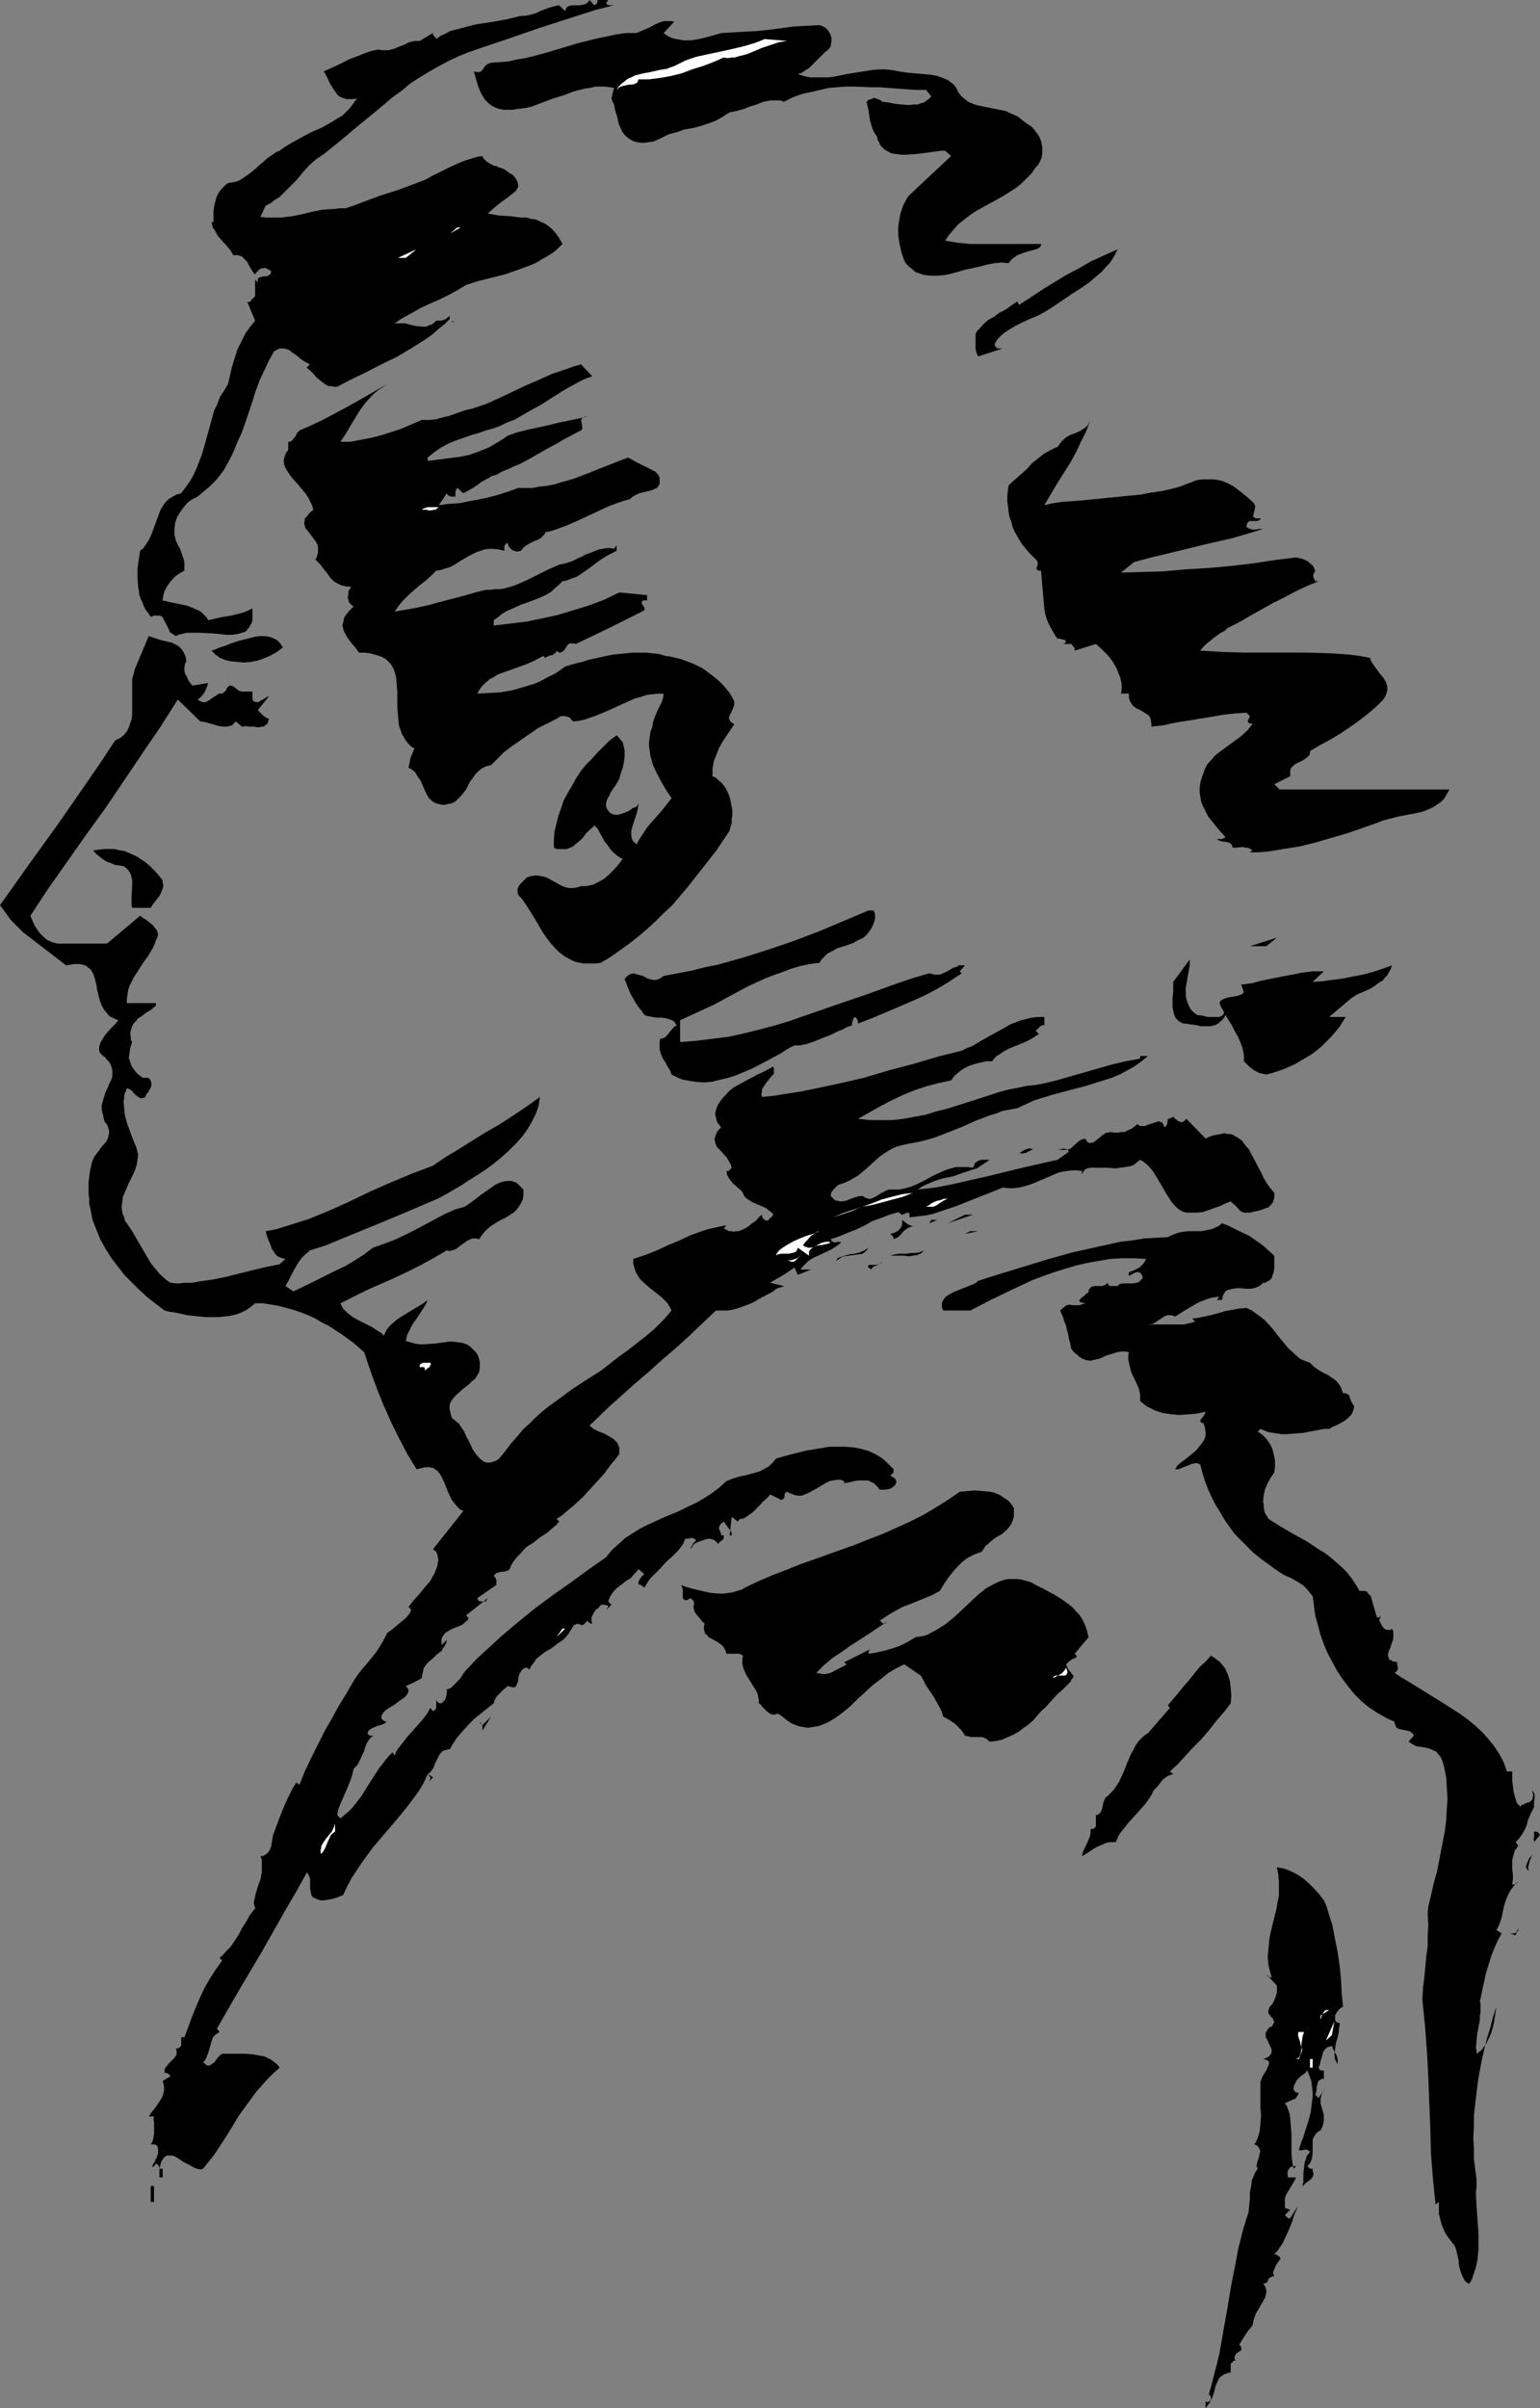 <?xml version="1.0" encoding="UTF-8" standalone="no"?>
<svg
   version="1.0"
   width="99.629mm"
   height="155.711mm"
   id="svg51"
   sodipodi:docname="Profile - Male 02.wmf"
   xmlns:inkscape="http://www.inkscape.org/namespaces/inkscape"
   xmlns:sodipodi="http://sodipodi.sourceforge.net/DTD/sodipodi-0.dtd"
   xmlns="http://www.w3.org/2000/svg"
   xmlns:svg="http://www.w3.org/2000/svg">
  <rect width="100%" height="100%" fill="#808080" stroke="none"/>
  <sodipodi:namedview
     id="namedview51"
     pagecolor="#ffffff"
     bordercolor="#000000"
     borderopacity="0.25"
     inkscape:showpageshadow="2"
     inkscape:pageopacity="0.0"
     inkscape:pagecheckerboard="0"
     inkscape:deskcolor="#d1d1d1"
     inkscape:document-units="mm" />
  <defs
     id="defs1">
    <pattern
       id="WMFhbasepattern"
       patternUnits="userSpaceOnUse"
       width="6"
       height="6"
       x="0"
       y="0" />
  </defs>
  <path
     style="fill:#000000;fill-opacity:1;fill-rule:evenodd;stroke:none"
     d="m 145.287,1.293 0.323,-0.162 0.323,-0.323 0.162,-0.323 V 0.323 0 h 2.586 l -0.485,0.808 0.162,0.162 0.162,0.162 0.485,0.162 h 1.131 l -4.525,1.131 -4.525,1.454 -4.525,1.454 -4.525,1.454 -8.889,3.07 -4.363,1.454 -4.202,1.454 -2.424,0.97 -2.424,1.131 -2.424,1.293 -2.263,1.293 -2.424,1.454 -2.263,1.454 -2.101,1.778 -2.263,1.616 -4.202,3.555 -4.363,3.555 -4.04,3.393 -4.202,3.393 -0.97,0.646 -0.97,0.646 -1.616,1.454 -1.616,1.778 -1.454,1.778 -1.616,1.616 -1.778,1.778 -0.808,0.808 -1.131,0.646 -0.97,0.808 -1.293,0.646 -1.293,2.747 1.293,0.162 h 1.293 1.293 1.293 l 2.586,-0.323 2.424,-0.485 2.586,-0.646 2.586,-0.485 2.747,-0.162 1.293,-0.162 h 1.454 l 1.939,-0.646 2.101,-0.808 4.363,-1.616 4.525,-1.454 4.363,-1.616 2.101,-0.808 1.778,-0.97 3.879,-1.939 2.101,-0.97 1.939,-0.808 2.101,-0.646 1.131,-0.323 1.131,-0.162 0.162,0.485 0.323,0.323 0.323,0.323 0.323,0.323 0.808,0.485 0.97,0.485 h 0.485 l 0.485,0.323 1.131,0.323 0.808,0.485 0.808,0.646 0.646,0.323 0.485,0.485 0.485,0.646 0.323,0.646 0.162,0.646 v 0.646 l -0.323,0.485 -0.162,0.323 -0.323,0.323 -1.616,1.293 -1.778,1.293 -1.616,1.293 -1.616,1.454 2.747,0.485 2.747,0.162 2.586,0.323 h 1.293 l 1.131,0.323 1.293,0.162 0.97,0.485 1.131,0.485 0.97,0.646 0.97,0.808 0.808,0.97 0.808,1.131 0.808,1.454 -1.131,1.131 -1.131,0.97 -1.293,0.808 -1.454,0.808 -1.293,0.808 -1.454,0.646 -3.071,1.131 -3.232,1.131 -3.232,0.808 -3.232,0.808 -3.071,0.97 -2.101,1.293 -2.101,1.131 -2.263,1.131 -2.263,0.97 -2.424,1.131 -2.263,1.293 -2.101,1.131 -1.939,1.293 h 0.646 0.646 1.293 l 1.131,0.323 1.454,0.323 1.293,0.162 h 0.646 0.646 l 0.646,-0.323 0.646,-0.162 0.646,-0.485 0.485,-0.485 h 0.97 l 0.808,-0.162 0.485,-0.162 0.323,-0.323 0.485,-0.323 0.323,-0.323 -0.162,0.485 0.162,0.323 0.162,0.323 0.323,0.162 0.323,0.162 0.162,0.162 v 0 h -0.162 -0.162 l -0.162,-0.323 -0.323,-0.162 -0.162,-0.323 -1.293,1.293 -1.616,1.293 -1.454,1.293 -1.616,1.131 -1.778,1.131 -1.778,1.131 -3.555,2.101 -3.717,1.778 -3.717,1.939 -3.717,1.778 -3.394,1.778 h -0.646 l -0.646,-0.162 h -0.646 l -0.485,-0.162 -0.97,-0.646 -0.808,-0.646 -0.808,-0.646 -0.808,-0.97 -0.646,-0.646 -0.97,-0.808 0.808,-0.808 -0.646,-0.323 -0.646,-0.323 -1.131,-0.808 -0.97,-0.808 -0.97,-0.646 -0.808,-0.646 -0.646,-0.162 -0.485,-0.162 h -0.485 -0.646 l -0.646,0.323 -0.646,0.323 -1.293,2.262 -1.131,2.424 -1.131,2.424 -0.97,2.585 -0.808,2.585 -0.808,2.424 -1.778,5.171 -1.131,2.424 -0.97,2.424 -1.131,2.262 -1.293,2.262 -1.616,2.101 -0.808,0.808 -0.97,0.97 -0.97,0.808 -0.97,0.808 -0.97,0.808 -1.293,0.646 -1.131,0.808 -0.97,1.131 -0.808,1.131 -0.808,1.293 -0.485,1.454 -0.162,1.454 v 0.646 0.808 l 0.162,0.646 0.162,0.646 0.485,1.131 0.485,0.808 0.646,1.778 0.323,0.97 0.162,0.808 v 0.97 0.97 l -1.131,0.646 -0.97,0.646 -0.808,0.808 -0.808,0.97 -0.646,0.97 -0.485,0.97 -0.323,1.131 -0.162,1.131 1.293,0.323 1.616,0.323 3.071,0.646 1.616,0.646 1.454,0.646 0.646,0.485 0.485,0.485 0.646,0.646 0.323,0.646 1.454,-0.323 1.293,-0.323 2.909,-0.485 1.293,-0.323 1.293,-0.323 1.293,-0.485 1.293,-0.646 v 0.97 0.97 0.808 l -0.162,0.808 -0.323,0.485 -0.323,0.646 -0.323,0.323 -0.323,0.485 -0.485,0.323 -0.646,0.162 -1.131,0.323 -1.293,0.162 h -1.454 l -1.454,-0.162 -1.616,-0.162 -3.232,-0.162 h -1.616 -1.616 l -1.454,0.323 -0.646,0.162 -0.646,0.323 -0.485,-0.323 -0.485,-0.323 -0.485,-0.323 -0.162,-0.485 -0.485,-0.97 -0.485,-0.97 -0.485,-0.808 -0.162,-0.485 -0.323,-0.162 -0.485,-0.162 h -0.646 -0.646 l -0.808,0.323 -0.485,-0.808 -0.646,-0.808 -0.485,-0.808 -0.323,-0.97 -0.485,-0.97 -0.323,-0.97 -0.323,-2.101 -0.162,-2.262 v -2.101 l 0.323,-2.262 0.323,-2.101 0.808,-0.646 0.646,-0.97 0.646,-0.97 0.485,-0.97 0.808,-2.101 0.808,-2.262 0.808,-2.101 0.485,-0.808 0.646,-0.97 0.808,-0.808 0.808,-0.485 1.131,-0.646 1.131,-0.323 1.131,-1.454 1.131,-1.616 0.808,-1.454 0.808,-1.778 1.293,-3.393 1.939,-6.948 0.97,-3.555 0.808,-1.616 0.646,-1.778 0.97,-1.454 0.97,-1.616 0.485,-2.101 0.485,-2.101 0.646,-2.101 0.646,-2.101 0.97,-1.939 0.97,-1.939 1.131,-1.616 1.293,-1.616 -1.939,-4.686 0.323,0.162 h 0.162 l 0.323,-0.162 0.162,-0.323 0.97,-0.97 v -4.04 l 0.646,0.646 v -0.485 -0.323 l 0.162,-0.162 0.162,-0.162 0.485,-0.162 0.646,-0.162 h 0.646 l 0.485,-0.162 0.162,-0.162 0.323,-0.162 0.162,-0.323 v -0.485 l -0.485,-0.323 -0.646,-0.323 -0.323,-0.162 -0.485,0.162 h -0.485 l -0.485,0.323 -0.485,0.485 -0.485,0.646 -0.485,-0.485 -0.485,-0.808 -0.485,-0.808 -0.485,-0.97 -0.646,-0.646 -0.323,-0.323 -0.323,-0.323 -0.485,-0.162 -0.485,-0.162 h -0.485 -0.646 l -0.646,-1.131 -0.808,-0.97 -1.616,-1.778 -0.808,-0.97 -0.485,-0.97 -0.646,-0.97 -0.162,-0.646 -0.162,-0.646 h 0.485 v -1.293 -1.293 l 0.162,-1.293 0.323,-1.293 0.323,-1.131 0.646,-1.131 0.485,-0.646 0.485,-0.485 0.485,-0.485 0.646,-0.485 0.97,-0.162 0.97,-0.162 0.808,-0.323 0.808,-0.485 1.616,-1.131 1.616,-1.293 0.646,-0.646 0.808,-0.646 1.454,-1.293 1.454,-0.97 0.646,-0.485 0.808,-0.323 1.131,-0.808 1.293,-0.808 2.586,-1.454 2.747,-1.454 2.586,-1.131 2.586,-1.454 1.293,-0.808 1.131,-0.646 0.97,-0.97 0.97,-0.97 0.808,-1.131 0.808,-1.131 -0.97,0.162 h -0.646 -0.808 l -0.646,-0.162 -0.485,-0.162 -0.646,-0.323 -0.485,-0.323 -0.323,-0.485 -0.808,-1.131 -0.808,-1.293 -0.646,-1.454 -0.808,-1.454 3.232,-1.454 3.232,-1.616 1.778,-0.646 1.616,-0.646 1.778,-0.646 1.778,-0.323 0.646,0.162 h 0.646 0.646 0.485 l 1.293,-0.323 1.131,-0.485 1.293,-0.485 1.293,-0.646 1.293,-0.323 h 0.646 0.646 l 3.232,-1.939 v 0.323 l 0.323,0.485 0.323,0.323 0.162,0.323 1.131,-0.808 1.131,-0.485 1.131,-0.646 1.293,-0.323 2.424,-0.646 2.586,-0.646 5.172,-0.808 2.586,-0.485 2.586,-0.646 0.97,-0.162 h 0.808 l 0.808,-0.162 0.646,-0.162 1.131,-0.323 0.97,-0.485 2.101,-0.808 1.131,-0.323 0.646,-0.162 0.808,-0.162 1.454,1.454 0.162,-0.485 0.162,-0.323 0.323,-0.323 0.323,-0.162 0.808,-0.162 h 1.939 l 0.808,-0.162 0.485,-0.162 0.323,-0.162 0.323,-0.323 L 144.156,0 Z"
     id="path1" />
  <path
     style="fill:#000000;fill-opacity:1;fill-rule:evenodd;stroke:none"
     d="m 162.256,8.08 0.646,0.485 0.808,0.485 0.808,0.323 0.808,0.162 0.97,0.162 0.808,0.162 h 1.939 l 1.939,-0.323 1.939,-0.485 1.778,-0.485 1.616,-0.485 2.747,-0.162 2.909,-0.162 3.071,-0.162 3.071,-0.323 6.141,-0.808 3.071,-0.162 3.071,-0.162 0.485,0.162 0.646,0.323 0.485,0.323 0.323,0.323 0.323,0.485 0.323,0.485 0.162,0.485 0.162,0.485 v 0.485 0.646 l -0.162,0.485 v 0.485 l -0.323,0.485 -0.323,0.323 -0.323,0.323 -0.485,0.323 -0.808,0.808 -0.808,0.808 -1.454,1.454 -0.808,0.808 -0.808,0.485 -0.97,0.646 -0.97,0.323 1.454,0.485 1.454,0.323 h 1.454 1.616 1.454 l 1.454,-0.162 3.071,-0.646 3.071,-0.485 3.071,-0.485 1.616,-0.162 h 1.778 l 1.616,0.162 1.616,0.323 2.101,0.323 1.939,0.162 1.939,0.162 1.778,0.162 1.778,0.323 0.808,0.323 0.808,0.323 0.808,0.323 0.646,0.485 0.808,0.646 0.646,0.808 0.485,1.131 0.808,0.97 0.808,0.646 0.808,0.646 1.131,0.485 0.97,0.323 2.263,0.485 2.424,0.485 2.424,0.485 0.97,0.485 1.131,0.485 0.97,0.485 0.97,0.808 0.646,0.485 0.646,0.485 0.808,0.485 0.646,0.646 0.485,0.646 0.485,0.646 0.485,0.808 0.323,0.808 0.162,0.808 0.162,0.808 v 0.808 0.808 l -0.162,0.808 -0.323,0.808 -0.485,0.97 -0.646,0.646 -0.97,1.454 -1.293,1.293 -1.293,1.293 -1.454,1.131 -3.071,1.939 -3.232,1.778 -3.232,1.778 -1.454,0.97 -1.454,1.131 -1.454,1.131 -1.131,1.293 -1.131,1.293 -0.97,1.454 2.909,0.485 3.071,0.323 h 3.071 3.232 3.071 2.909 2.747 1.293 1.131 v 0.323 l -0.162,0.323 -0.323,0.323 -0.323,0.162 -0.485,0.162 -0.485,0.162 -0.646,0.162 -0.646,0.162 -1.454,0.485 -1.293,0.485 -0.646,0.485 -0.485,0.323 -0.485,0.485 -0.485,0.646 -1.778,-0.162 -1.616,0.162 -1.778,0.323 -1.778,0.485 -3.717,0.808 -3.394,0.97 -1.616,0.323 -1.778,0.162 h -1.454 l -1.616,-0.162 -0.646,-0.162 -0.808,-0.323 -0.646,-0.162 -0.646,-0.485 -0.485,-0.485 -0.646,-0.485 -0.646,-0.646 -0.485,-0.808 -0.646,-1.939 -0.485,-2.101 -0.323,-2.101 v -2.101 l 0.162,-1.131 0.162,-0.97 0.162,-0.97 0.323,-0.97 0.323,-0.97 0.485,-0.97 0.485,-0.97 0.646,-0.808 10.181,-9.534 -1.454,-1.293 h -1.131 l -0.97,0.162 -1.293,0.162 -1.131,0.162 -2.586,0.323 -2.424,0.162 h -1.293 l -1.131,-0.162 -1.131,-0.162 -0.97,-0.485 -0.808,-0.485 -0.808,-0.808 -0.323,-0.485 -0.162,-0.485 -0.323,-0.485 -0.162,-0.808 -0.646,-0.97 -0.485,-0.97 -0.323,-1.131 -0.323,-1.131 -0.323,-2.262 -0.485,-2.101 0.485,-0.485 0.646,-0.162 0.323,-0.162 0.485,-0.162 0.323,0.162 0.485,0.162 0.485,0.162 0.646,0.485 1.454,0.162 1.616,0.323 1.616,0.162 1.616,0.162 1.616,-0.162 h 0.808 l 0.808,-0.323 0.646,-0.162 0.646,-0.485 0.646,-0.485 0.485,-0.485 -1.293,-1.616 h -2.424 l -2.424,-0.162 -2.263,-0.162 -4.363,-0.323 h -2.101 l -4.04,-0.162 h -2.101 l -1.939,0.162 -2.101,0.162 -2.101,0.485 -2.101,0.485 -2.263,0.485 -2.263,0.808 -2.263,1.131 -0.808,-0.323 h -0.808 -0.808 -0.97 l -1.616,0.323 -1.616,0.646 -1.616,0.485 -1.616,0.646 -1.778,0.485 -1.616,0.323 -0.808,0.485 -0.97,0.646 -1.778,0.97 -1.778,0.646 -1.939,0.646 -1.939,0.485 -1.939,0.323 -1.778,0.646 -1.939,0.485 -0.97,0.485 -0.97,0.485 -1.778,0.808 -1.131,0.162 -0.97,0.162 h -0.97 l -1.131,-0.162 -0.97,-0.323 -0.808,-0.485 -0.646,-0.485 -0.485,-0.485 -0.485,-0.646 -0.323,-0.646 -0.646,-1.454 -0.323,-1.616 -0.485,-1.454 -0.323,-1.616 -0.323,-0.646 -0.323,-0.808 0.646,-2.585 -0.97,-0.162 -1.293,-0.162 h -1.131 -1.131 l -1.293,0.323 -1.293,0.162 -2.586,0.646 -2.586,0.97 -2.586,0.808 -2.586,0.97 -2.586,0.97 -1.293,0.323 -1.131,0.162 -1.293,0.162 -1.131,0.162 h -1.131 -0.97 l -0.97,-0.162 -0.97,-0.323 -0.97,-0.485 -0.808,-0.646 -0.808,-0.808 -0.646,-0.97 -0.646,-1.293 -0.485,-1.293 -0.485,-1.616 -0.485,-1.778 0.485,0.162 h 0.485 0.323 0.162 l 0.485,-0.323 0.323,-0.485 0.162,-0.162 0.162,-0.323 0.485,-0.485 0.485,-0.323 h 0.162 l 0.485,-0.162 2.101,-0.162 2.101,-0.162 2.101,-0.485 2.101,-0.323 4.363,-1.131 4.363,-1.293 4.363,-1.293 4.525,-1.131 2.424,-0.485 2.263,-0.485 2.424,-0.323 h 2.424 l 1.131,-0.485 1.131,-0.485 1.131,-0.485 1.131,-0.646 1.131,-0.485 1.131,-0.323 h 1.293 0.485 l 0.646,0.162 z"
     id="path2" />
  <path
     style="fill:#ffffff;fill-opacity:1;fill-rule:evenodd;stroke:none"
     d="m 192.477,10.019 -1.131,0.162 -0.97,0.162 -1.939,0.646 -1.939,0.646 -1.939,0.808 -1.939,0.808 -1.939,0.485 -0.97,0.323 h -0.808 l -0.97,0.162 -0.97,-0.162 -2.586,1.131 -2.586,0.97 -2.586,0.808 -2.586,0.97 -2.586,0.646 -2.747,0.485 -2.586,0.323 h -2.586 l -0.162,0.485 -0.162,0.323 -0.323,0.162 -0.323,0.162 -0.646,0.162 h -0.646 l -0.808,0.162 -0.808,0.162 -0.808,0.323 -0.323,0.323 -0.323,0.323 0.485,-0.808 0.808,-0.808 0.646,-0.485 0.808,-0.646 0.808,-0.323 0.97,-0.485 1.939,-0.485 1.778,-0.323 2.101,-0.485 1.939,-0.323 0.808,-0.323 0.97,-0.323 1.293,-0.646 1.293,-0.646 1.293,-0.485 1.454,-0.485 2.909,-0.646 3.071,-0.646 2.909,-0.646 2.747,-0.646 2.747,-0.808 1.293,-0.485 1.131,-0.485 z"
     id="path3" />
  <path
     style="fill:#ffffff;fill-opacity:1;fill-rule:evenodd;stroke:none"
     d="m 110.056,57.042 1.778,-1.454 h 0.808 z"
     id="path4" />
  <path
     style="fill:#ffffff;fill-opacity:1;fill-rule:evenodd;stroke:none"
     d="m 97.289,63.021 4.525,-2.101 -2.586,2.101 z"
     id="path5" />
  <path
     style="fill:#000000;fill-opacity:1;fill-rule:evenodd;stroke:none"
     d="m 273.282,60.92 -0.646,1.293 -0.646,1.131 -0.808,1.131 -0.97,0.97 -0.808,0.97 -0.97,0.808 -2.101,1.778 -2.101,1.454 -2.263,1.454 -4.525,3.07 -1.778,1.131 -1.778,0.97 -1.939,0.808 -1.778,0.808 -1.939,0.97 -1.616,0.97 -0.97,0.646 -0.808,0.646 -0.808,0.808 -0.646,0.97 -0.162,0.485 0.162,0.485 0.485,0.485 h 1.293 l -5.98,1.939 -0.323,-0.646 -0.162,-0.485 -0.162,-0.646 v -2.262 -1.454 l 0.323,-0.646 0.485,-0.485 0.97,-1.131 1.293,-1.131 1.454,-0.808 1.293,-0.97 1.616,-0.808 1.293,-0.97 1.454,-0.97 0.485,0.808 2.747,-1.778 2.909,-1.939 2.909,-1.778 2.909,-1.778 3.071,-1.616 3.071,-1.778 3.232,-1.454 z"
     id="path6" />
  <path
     style="fill:#000000;fill-opacity:1;fill-rule:evenodd;stroke:none"
     d="m 144.803,91.945 -1.778,0.646 -1.616,0.808 -3.232,1.778 -3.071,1.939 -3.071,1.939 -3.232,1.778 -3.071,1.778 -1.778,0.646 -1.616,0.808 -1.778,0.646 -1.778,0.485 -1.778,0.646 -1.778,0.485 -1.778,0.646 -1.939,0.646 -1.939,0.808 -1.778,0.97 -1.616,1.131 -0.808,0.646 -0.808,0.646 v 0.808 l 2.747,-0.323 2.424,-0.323 2.586,-0.323 2.424,-0.485 2.263,-0.808 2.424,-0.97 1.131,-0.646 1.131,-0.646 1.293,-0.808 1.131,-0.808 2.263,-0.808 2.586,-0.646 5.172,-1.131 2.586,-0.646 2.424,-0.485 2.263,-0.485 2.101,-0.485 h -0.485 l -0.323,0.162 -0.323,0.162 -0.162,0.162 v 0.162 l -0.162,0.323 0.162,0.485 0.162,1.131 v 0.485 l -0.162,0.162 -0.162,0.162 -1.616,0.808 -1.454,0.808 -1.293,0.646 -1.293,0.808 -2.424,1.293 -2.263,1.293 -2.263,1.293 -2.424,1.293 -1.293,0.485 -1.293,0.646 -1.616,0.646 -1.454,0.808 -1.131,0.323 -0.808,0.485 -1.778,0.97 -0.808,0.646 -0.485,0.323 -0.485,0.323 -1.131,0.646 -1.454,0.808 -1.454,-1.293 -0.162,0.162 -0.162,0.323 -0.162,0.485 v 1.131 h -1.131 l -0.323,-0.162 -0.323,-0.162 -0.162,-0.162 -0.162,-0.323 -1.939,2.909 2.424,-0.323 2.586,-0.162 2.424,-0.485 2.586,-0.485 2.263,-0.485 2.424,-0.646 2.424,-0.808 2.263,-0.808 h 1.778 1.616 l 1.778,-0.323 1.616,-0.162 1.778,-0.323 1.616,-0.485 3.394,-0.97 3.394,-1.293 3.232,-1.293 6.626,-2.585 0.97,0.485 0.808,0.485 1.939,0.97 1.939,0.97 0.97,0.485 0.808,0.808 0.323,0.808 v 0.808 0.646 l -0.323,0.485 -0.323,0.485 -0.485,0.162 -0.646,0.323 -0.485,0.162 -2.747,0.646 -0.646,0.323 -0.646,0.323 -0.485,0.323 -0.485,0.485 -1.293,0.323 -1.454,0.485 -2.586,0.97 -2.424,1.131 -2.424,1.131 -2.424,1.131 -2.586,1.131 -2.586,0.97 -1.454,0.485 -1.454,0.323 -0.162,0.485 -0.323,0.323 -0.646,0.646 -0.97,0.485 -0.808,0.323 -0.97,0.485 -0.808,0.485 -0.808,0.646 -0.162,0.323 -0.323,0.323 -0.485,0.162 h -0.646 l -0.485,-0.162 -0.485,-0.162 -0.485,-0.485 -0.323,-0.323 -0.162,-0.485 -0.162,-0.485 -0.323,0.162 -0.162,0.162 -0.323,0.485 v 0.646 0.485 l -1.293,-0.323 -1.293,-0.162 h -1.131 l -1.131,0.162 -0.97,0.323 -0.97,0.323 -1.939,0.97 -1.939,1.131 -1.778,1.131 -0.97,0.485 -1.131,0.323 -0.97,0.323 -1.131,0.162 -1.293,1.293 -1.454,1.293 -1.293,0.97 -1.293,1.131 -1.293,1.131 -1.293,1.293 -1.131,1.293 -1.131,1.616 2.747,-0.485 2.747,-0.485 2.909,-0.646 2.909,-0.808 5.656,-1.454 2.747,-0.808 2.586,-0.646 h 1.131 l 1.131,-0.162 h 1.131 l 1.131,-0.162 2.263,-0.646 1.939,-0.808 2.101,-0.97 2.263,-1.131 2.263,-1.131 2.586,-1.131 0.808,-0.162 0.646,-0.162 1.616,-0.485 1.616,-0.808 0.808,-0.323 0.808,-0.485 1.778,-0.646 1.616,-0.646 0.97,-0.162 0.97,-0.162 h 0.97 l 0.808,0.162 0.646,-0.808 v 1.293 l -0.97,0.485 -0.97,0.485 -1.616,0.97 -1.616,1.131 -1.454,1.131 -1.616,1.131 -1.454,0.97 -0.97,0.323 -0.808,0.323 -0.808,0.323 -0.97,0.162 -0.97,0.97 -0.97,0.808 -0.808,0.808 -1.131,0.646 -0.97,0.485 -1.131,0.485 -2.101,0.808 -2.263,0.808 -2.101,0.97 -1.131,0.485 -1.131,0.646 -0.97,0.808 -1.131,0.808 v 1.293 l 4.04,-0.485 4.04,-0.485 3.879,-0.808 3.717,-0.808 3.717,-1.131 3.717,-1.131 3.879,-1.454 3.717,-1.778 6.788,0.646 v 1.293 h -0.646 -0.323 l -0.162,0.162 -0.162,0.162 v 0.162 0.323 l 0.323,0.485 0.323,0.485 v 0.323 0.323 h -0.162 l -0.162,0.162 -0.323,0.162 -8.081,4.04 -8.08,3.878 -0.485,-0.162 h -0.323 -0.323 -0.323 l -0.485,0.323 -0.323,0.485 -0.323,0.485 -0.323,0.485 -0.485,0.323 -0.323,0.162 h -0.323 l -0.646,-0.485 -0.162,0.485 -0.323,0.162 -0.323,0.323 -0.323,0.162 h -0.323 l -0.485,0.162 -0.323,0.162 -0.485,0.323 -0.485,-0.485 -0.97,0.485 -1.131,0.646 -2.263,0.97 -4.525,1.616 -2.263,0.808 -0.97,0.646 -0.97,0.485 -0.97,0.808 -0.808,0.808 -0.646,0.808 -0.646,1.131 2.909,-0.162 2.747,-0.162 2.909,-0.485 2.747,-0.808 2.747,-0.808 1.454,-0.646 1.131,-0.646 1.293,-0.646 1.293,-0.646 1.131,-0.808 1.131,-0.808 2.747,-0.808 1.454,-0.323 1.454,-0.485 2.909,-0.646 3.071,-0.646 3.232,-0.323 1.616,-0.162 h 1.616 1.616 l 1.616,0.162 1.616,0.162 1.616,0.485 1.293,0.162 1.293,0.323 1.293,0.323 2.586,0.97 2.424,1.131 1.131,0.808 2.101,1.616 0.97,0.808 0.97,0.97 0.808,0.97 0.808,0.97 0.646,1.131 0.485,0.97 v 0.808 l -0.323,0.808 -0.323,0.808 -0.162,0.323 -0.323,0.485 -0.162,0.646 v 0.323 l 0.162,0.323 0.162,0.323 0.162,0.162 0.485,0.323 0.323,0.162 -1.939,2.909 -0.97,1.454 -0.808,1.454 -0.646,1.616 -0.646,1.616 -0.162,0.97 -0.162,0.808 v 0.97 0.97 l 0.808,0.323 0.646,0.646 0.646,0.485 0.646,0.808 0.485,0.646 0.485,0.97 0.323,0.808 0.323,0.97 0.162,0.97 0.162,0.808 0.162,0.97 v 1.131 l -0.162,0.97 v 0.97 l -0.323,0.97 -0.162,0.808 -3.232,4.848 -3.555,4.525 -3.555,4.525 -1.939,2.262 -1.778,2.101 -2.101,1.939 -1.939,1.939 -2.101,1.939 -2.101,1.778 -2.263,1.778 -2.263,1.616 -2.263,1.616 -2.424,1.454 -1.131,0.162 h -1.131 -0.97 -0.97 l -0.808,-0.162 -0.97,-0.162 -0.808,-0.323 -0.646,-0.323 -1.454,-0.808 -1.293,-0.97 -1.131,-1.131 -1.131,-1.293 -0.97,-1.293 -0.97,-1.454 -1.778,-3.07 -1.939,-3.07 -0.97,-1.454 -1.131,-1.293 -0.162,-0.646 v -0.646 l 0.162,-0.485 0.323,-0.646 0.808,-0.808 0.97,-0.97 0.97,-0.323 0.97,-0.162 h 0.808 l 0.808,0.162 0.808,0.162 0.808,0.323 1.454,0.808 1.454,0.808 0.646,0.323 0.808,0.323 0.97,0.162 h 0.808 l 0.97,-0.162 0.97,-0.323 h 0.646 0.646 l 0.808,-0.162 0.808,-0.162 1.293,-0.646 1.454,-0.808 1.293,-1.131 1.131,-1.131 1.131,-1.293 0.97,-1.293 -1.131,-0.646 -0.97,-0.808 -0.808,-0.808 -0.646,-0.97 -0.808,-0.97 -1.131,-2.101 -0.646,-1.131 -0.808,-0.808 -0.323,0.485 -0.646,0.485 -0.97,0.97 -0.97,1.293 -1.131,0.97 -0.646,0.485 -0.485,0.485 -0.808,0.323 -0.646,0.323 h -0.808 -0.808 -0.808 l -0.808,-0.323 v -2.101 l 0.162,-1.939 0.485,-1.939 0.485,-1.939 0.646,-1.778 0.646,-1.939 0.97,-1.778 0.97,-1.616 0.97,-1.778 1.131,-1.778 1.293,-1.616 1.454,-1.454 1.454,-1.616 1.454,-1.454 1.454,-1.454 1.778,-1.293 0.485,0.485 0.485,0.646 0.485,0.485 0.162,0.646 0.162,0.646 0.162,0.808 v 1.293 l -0.162,1.454 -0.323,1.616 -0.485,1.293 -0.323,1.293 -0.97,1.616 -1.131,1.616 -0.323,0.808 -0.485,0.808 -0.323,0.97 v 0.97 l 0.323,0.646 0.323,0.485 0.485,0.485 0.485,0.162 0.323,0.162 h 0.485 0.646 l 0.485,-0.162 0.97,-0.323 1.131,-0.485 0.808,-0.646 0.97,-0.323 0.485,-0.808 -0.162,1.293 -0.323,1.293 -0.485,1.454 -0.485,1.454 -0.323,1.293 v 0.646 0.485 l 0.162,0.646 0.162,0.485 0.485,0.485 0.485,0.485 0.808,-1.454 0.97,-1.454 0.97,-1.454 1.131,-1.293 2.424,-2.747 2.263,-2.909 -1.293,-1.939 -1.131,-1.939 -1.131,-2.101 -0.97,-2.101 -0.323,-1.131 -0.323,-1.131 -0.162,-1.131 -0.162,-1.131 v -1.131 l 0.162,-1.293 0.162,-1.131 0.485,-1.293 0.162,-1.131 0.323,-0.97 0.808,-1.939 0.97,-1.939 0.323,-0.97 0.162,-1.131 h -1.454 l -1.454,0.162 -1.293,0.162 -1.454,0.485 -1.293,0.323 -1.454,0.646 -5.333,2.424 -2.747,1.131 -2.747,0.97 -1.454,0.323 -1.454,0.162 -0.485,-0.485 -0.323,-0.485 -0.485,-0.162 -0.646,-0.162 h -0.646 -0.485 l -0.485,0.323 -0.485,0.323 -2.263,1.131 -2.263,1.131 -2.101,1.454 -2.101,1.454 -2.101,1.454 -1.939,1.454 -1.616,1.616 -1.616,1.616 -1.293,0.323 -0.97,0.485 -0.808,0.646 -0.808,0.808 -0.646,0.97 -0.646,0.808 -0.97,1.939 -0.646,0.808 -0.646,0.808 -0.646,0.646 -0.646,0.646 -0.97,0.485 -0.97,0.162 -0.646,0.162 h -0.646 l -0.646,-0.162 -0.808,-0.162 -0.646,-0.323 -0.646,-0.485 -0.485,-0.485 -0.323,-0.485 -0.646,-1.293 -1.131,-2.585 -0.808,-1.131 -0.323,-0.646 -0.485,-0.485 -0.646,-0.485 -0.646,-0.323 0.485,-2.424 0.485,-1.131 0.162,-0.485 0.323,-0.646 -0.808,-0.485 -0.808,-0.808 -0.485,-0.646 -0.485,-0.808 -0.485,-0.808 -0.323,-0.97 -0.323,-0.808 -0.162,-0.97 -0.162,-1.939 -0.162,-1.939 v -1.939 -1.939 l -0.162,-1.778 -0.162,-1.778 -0.485,-1.616 -0.323,-0.646 -0.485,-0.808 -0.485,-0.485 -0.646,-0.646 -0.808,-0.485 -0.808,-0.323 -1.131,-0.323 -1.131,-0.323 -1.293,-0.162 h -1.454 l -0.323,-0.485 -0.485,-0.646 -0.97,-1.131 -0.97,-1.293 -0.646,-1.131 -0.323,-0.646 -0.162,-0.646 -0.162,-0.646 0.162,-0.646 0.162,-0.808 0.162,-0.646 0.485,-0.646 0.485,-0.646 1.293,-1.293 -0.323,-0.162 -0.323,-0.323 -0.485,-0.485 -0.162,-0.646 -0.162,-0.646 0.162,-0.646 v -0.808 l 0.323,-0.485 0.323,-0.646 h -0.97 l -0.808,-0.162 -0.646,-0.162 -0.646,-0.323 -0.646,-0.323 -0.485,-0.323 -0.808,-0.808 -0.808,-1.131 -0.808,-0.97 -0.97,-1.293 -1.131,-1.131 0.323,-0.485 0.162,-0.646 0.162,-0.485 v -0.485 -0.808 l -0.162,-0.808 -0.485,-0.808 -0.485,-0.646 -0.485,-0.646 -0.485,-0.646 -0.485,-0.646 -0.485,-0.485 -0.162,-0.646 -0.162,-0.646 0.162,-0.646 v -0.485 l 0.323,-0.323 0.323,-0.323 0.323,-0.485 0.485,-0.485 0.646,-0.485 -0.323,-1.131 -0.485,-0.97 -0.485,-0.97 -0.646,-0.97 -1.616,-1.939 -1.454,-1.616 -0.646,-0.808 -0.646,-0.97 -0.485,-0.808 -0.323,-0.808 -0.162,-0.97 0.162,-0.808 0.323,-0.97 0.323,-0.485 0.323,-0.485 v -1.939 h 0.485 l 0.485,-0.323 0.323,-0.485 0.323,-0.323 0.323,-0.485 0.162,-0.485 0.323,-0.323 0.323,-0.323 2.909,-1.293 2.747,-1.293 2.747,-1.454 2.747,-1.454 5.172,-2.909 5.01,-2.909 -1.131,0.808 -0.97,0.646 -0.97,0.808 -0.808,0.808 -1.454,1.616 -1.293,1.777 -2.263,3.717 -1.131,1.939 -1.293,1.939 h 2.424 l 2.586,-0.485 2.586,-0.485 2.424,-0.646 2.586,-0.808 2.424,-0.808 2.586,-1.131 2.263,-0.97 h 1.939 l 1.616,-0.162 1.616,-0.485 1.454,-0.323 2.747,-0.97 1.454,-0.485 1.454,-0.323 3.394,-1.131 3.232,-1.454 6.464,-3.07 3.394,-1.454 3.232,-1.454 3.394,-1.131 1.778,-0.646 1.778,-0.485 z"
     id="path7" />
  <path
     style="fill:#000000;fill-opacity:1;fill-rule:evenodd;stroke:none"
     d="m 255.344,123.456 2.101,-0.485 2.263,-0.323 2.263,-0.162 2.263,-0.162 4.848,-0.485 4.848,-0.485 5.01,-0.485 2.424,-0.485 2.424,-0.323 2.263,-0.485 2.424,-0.646 2.101,-0.808 2.101,-0.808 1.293,-0.162 h 0.97 0.97 0.97 l 0.97,0.162 0.808,0.162 0.808,0.323 0.808,0.323 1.454,0.808 1.454,1.131 1.454,1.131 1.616,1.454 0.323,0.323 0.162,0.323 0.162,0.323 v 0.323 l -0.162,0.808 -0.162,0.646 -0.162,0.646 v 0.162 l 0.162,0.162 0.162,0.162 0.323,0.162 h 0.485 0.646 v 0.162 l -0.323,0.323 -0.485,0.162 h -1.131 -0.646 l -0.323,0.162 -0.162,0.162 -0.162,0.323 -0.162,0.323 v 0.485 l 0.485,0.323 0.485,0.162 0.485,0.162 h 0.485 l 1.131,-0.162 h 0.97 l -3.717,1.131 -3.879,1.131 -7.757,1.778 -3.879,0.97 -4.04,0.97 -4.04,0.97 -4.202,1.131 -3.232,2.585 5.172,-0.162 5.333,-0.162 5.495,-0.485 5.495,-0.323 5.333,-0.485 5.495,-0.646 5.333,-0.808 5.172,-0.646 0.646,0.162 0.808,0.162 1.454,0.646 0.485,0.485 0.646,0.485 0.323,0.646 0.323,0.646 -0.162,0.323 -0.162,0.323 -0.162,0.323 v 0.323 0.323 l 0.162,0.323 0.162,0.323 0.162,0.323 h 0.808 l -2.747,1.131 -2.747,1.293 -2.747,1.454 -2.909,1.454 -5.495,3.07 -2.747,1.616 -2.909,1.454 -0.323,0.323 -0.323,0.323 -0.97,0.485 -1.778,1.293 -1.778,1.454 -0.808,0.808 -0.646,0.808 2.747,0.162 2.586,0.162 5.333,0.162 h 5.333 5.172 5.172 l 5.172,0.162 2.586,0.162 2.424,0.162 2.424,0.323 2.586,0.485 0.162,0.646 0.485,0.808 0.808,1.131 0.485,0.646 0.323,0.485 0.97,1.131 0.646,1.131 0.162,0.485 0.162,0.646 v 0.646 l -0.162,0.808 -0.323,0.808 -0.485,0.808 -1.778,1.778 -2.101,1.778 -2.101,1.616 -2.263,1.616 -2.424,1.616 -2.424,1.454 -2.424,1.293 -2.424,1.454 v 0.485 l -0.162,0.485 -0.323,0.323 -0.323,0.323 -0.97,0.646 -0.97,0.485 -0.97,0.485 -0.323,0.323 -0.323,0.323 -0.323,0.323 -0.162,0.646 v 0.485 0.808 l -1.939,0.97 -1.939,0.97 1.293,1.293 h 41.534 l -0.646,1.131 -0.646,1.131 -0.808,0.808 -0.97,0.646 -0.97,0.646 -1.131,0.485 -1.131,0.485 -1.293,0.323 -2.424,0.485 -2.586,0.485 -2.424,0.646 -1.293,0.323 -1.131,0.485 -7.434,2.585 -3.879,1.131 -3.879,1.131 -3.879,0.97 -4.04,0.646 -1.939,0.323 -2.101,0.323 -2.101,0.162 h -2.101 l 0.646,-0.485 -0.485,-0.323 -0.646,-0.323 h -0.646 l -0.646,-0.162 -1.454,0.162 h -0.485 -0.485 l -0.162,-0.485 v -0.162 l -0.485,-0.485 -0.485,-0.162 -0.646,-0.162 h -0.485 l -0.646,-0.162 -0.485,-0.162 -0.485,-0.323 h 1.131 l 0.485,-0.162 0.323,-0.162 0.162,-0.162 -1.454,-1.616 -1.454,-1.778 -1.293,-1.616 -0.485,-0.97 -0.485,-0.97 -0.485,-0.97 -0.323,-0.97 -0.162,-0.97 -0.162,-0.97 v -1.131 l 0.162,-1.293 0.323,-1.131 0.485,-1.293 0.323,-0.97 0.485,-0.97 0.646,-0.808 0.646,-0.646 0.646,-0.808 0.808,-0.646 3.717,-2.747 1.778,-1.293 1.616,-1.454 0.646,-0.808 0.646,-0.808 -0.485,-0.162 h -0.323 l -0.162,-0.162 -0.162,-0.162 v -0.162 -0.162 l 0.162,-0.323 0.162,-0.323 0.162,-0.323 -0.162,-0.323 -0.162,-0.162 -0.162,-0.162 -0.323,-0.323 -2.747,0.162 -2.909,0.323 -2.747,0.485 -3.071,0.485 -2.909,0.485 -3.071,0.485 -2.909,0.646 -2.909,0.323 v -0.808 l -0.162,-0.808 -0.162,-0.646 -0.323,-0.485 -0.485,-0.323 -0.485,-0.323 -1.131,-0.646 -0.97,-0.485 -0.485,-0.323 -0.485,-0.485 -0.323,-0.485 -0.323,-0.646 -0.162,-0.646 v -0.97 h -1.939 l 0.162,-0.808 v -0.808 -0.808 l -0.162,-0.646 -0.162,-0.808 -0.323,-0.808 -0.646,-1.616 -0.97,-1.616 -1.131,-1.454 -1.454,-1.454 -1.454,-1.293 -5.172,1.616 v -0.646 l -0.323,-0.323 -0.485,-0.646 h -1.939 l 0.646,-0.485 -0.162,-0.323 -0.162,-0.162 -0.646,-0.162 -0.485,-0.162 h -0.646 l -0.485,-0.646 -0.485,-0.808 -0.97,-1.778 -0.485,-0.97 -0.323,-0.97 -0.323,-1.131 -0.162,-1.131 -0.808,-9.211 h -0.323 -0.323 l -0.162,-0.162 h -0.162 l -0.162,-0.485 0.162,-0.323 0.162,-0.485 v -0.485 l -0.162,-0.485 -0.162,-0.162 -0.162,-0.162 -0.808,-0.808 -0.808,-0.808 -0.808,-0.97 -0.808,-0.97 -0.646,-0.97 -0.646,-1.131 -0.646,-1.131 -0.485,-1.131 -0.323,-1.293 -0.485,-1.293 -0.162,-1.131 -0.162,-1.293 -0.162,-1.293 v -1.293 l 0.162,-1.454 0.162,-1.131 1.616,-1.454 1.454,-1.293 1.454,-1.293 1.293,-1.454 1.454,-1.131 1.454,-1.131 1.454,-0.808 0.97,-0.485 0.808,-0.323 0.485,-0.646 0.485,-0.646 0.485,-0.485 0.485,-0.485 1.131,-0.646 1.293,-0.485 1.131,-0.485 0.97,-0.646 0.485,-0.323 0.485,-0.485 0.323,-0.646 0.323,-0.646 -1.131,2.909 -1.293,2.585 -1.293,2.747 -1.454,2.585 -3.071,4.848 z"
     id="path8" />
  <path
     style="fill:#ffffff;fill-opacity:1;fill-rule:evenodd;stroke:none"
     d="m 107.309,123.94 -0.485,0.323 -0.323,0.323 h -0.485 l -0.646,0.162 h -0.485 l -0.646,-0.162 h -1.131 l 0.485,-0.323 0.485,-0.162 0.485,-0.162 h 0.485 1.131 z"
     id="path9" />
  <path
     style="fill:#000000;fill-opacity:1;fill-rule:evenodd;stroke:none"
     d="m 69.169,158.198 -1.454,1.131 -1.454,0.808 -1.454,0.646 -1.778,0.646 -1.616,0.323 -1.778,0.162 -1.616,-0.162 -1.778,-0.162 -0.646,-0.162 -0.646,-0.162 -0.646,-0.323 -0.485,-0.162 -1.131,-0.808 -0.97,-0.97 0.97,-0.323 1.131,-0.485 1.131,-0.323 1.131,-0.485 2.424,-0.808 2.586,-0.646 1.293,-0.323 1.131,-0.162 h 1.293 l 0.97,0.162 0.97,0.323 0.97,0.485 0.323,0.323 0.485,0.485 0.323,0.485 z"
     id="path10" />
  <path
     style="fill:#000000;fill-opacity:1;fill-rule:evenodd;stroke:none"
     d="m 149.004,343.704 -4.848,4.686 0.97,0.808 1.293,0.646 1.293,0.485 1.131,0.646 1.131,0.646 0.485,0.485 0.485,0.485 0.162,0.485 0.323,0.646 v 0.808 0.808 l -0.97,1.293 -0.97,1.131 -0.97,1.293 -0.808,1.131 -1.778,1.939 -1.778,1.939 -1.778,1.939 -1.939,1.778 -1.939,1.616 -1.131,0.97 -1.293,0.808 0.646,0.646 -0.646,0.808 -0.808,0.646 -1.454,1.293 -1.778,1.131 -1.616,1.293 -1.778,1.131 -1.454,1.616 -0.808,0.808 -0.646,0.808 -0.646,0.97 -0.485,1.131 -0.323,0.323 -0.485,0.162 -0.646,0.162 h -0.646 l -0.485,0.162 -0.646,0.162 -0.323,0.323 -0.162,0.162 -0.162,0.323 0.323,0.162 0.162,0.323 0.162,0.485 v 1.131 l -4.687,3.232 0.162,0.323 0.162,0.323 0.646,0.162 h 0.485 0.646 l 0.485,-0.808 -5.333,4.201 0.646,0.646 -0.323,0.646 -0.485,0.323 -0.485,0.485 -0.485,0.323 -1.293,0.485 -1.131,0.485 -1.131,0.646 -0.485,0.323 -0.323,0.485 -0.323,0.485 -0.162,0.485 v 0.808 0.646 l 1.293,-1.293 -0.162,0.808 -0.323,0.646 -0.485,0.646 -0.323,0.646 -1.131,0.808 -0.97,0.97 -0.97,0.808 -0.485,0.485 -0.485,0.646 -0.323,0.485 -0.162,0.808 -0.162,0.646 -0.162,0.97 -1.778,0.97 -2.101,0.97 0.646,0.808 v 0.485 l -0.162,0.485 -0.485,0.646 -0.485,0.485 -0.808,0.485 -1.454,1.131 -0.808,0.485 -0.808,0.485 -0.646,0.485 -0.485,0.485 -0.323,0.485 -0.162,0.485 v 0.162 0.323 l 0.162,0.162 0.323,0.323 0.323,0.162 0.485,0.162 0.646,-0.485 -0.646,0.485 -0.646,0.485 -0.808,0.323 -0.808,0.162 -0.646,0.323 -0.808,0.323 -0.646,0.485 -0.162,0.323 -0.162,0.323 0.162,0.323 0.162,0.162 0.485,0.162 h 1.293 -0.485 l -0.485,0.162 -0.323,0.323 -0.323,0.323 -0.323,0.485 -0.323,0.485 -0.485,1.293 -0.162,0.646 -0.323,0.646 -0.646,1.454 -0.646,1.293 -0.485,0.485 -0.485,0.485 -0.323,1.454 -0.485,1.454 -1.131,2.747 -1.293,2.909 -0.485,1.293 -0.323,1.454 0.808,0.808 0.97,-0.808 0.97,-0.808 0.808,-0.808 0.808,-0.97 1.616,-2.101 1.293,-2.101 1.454,-2.262 1.454,-2.262 1.616,-2.101 0.808,-0.97 0.97,-0.97 0.485,0.808 0.323,-0.808 0.485,-0.808 1.131,-1.454 1.131,-1.454 2.586,-2.909 1.131,-1.293 1.131,-1.454 0.808,-1.454 0.646,0.808 0.323,-0.162 0.323,-0.323 0.162,-0.323 v -0.323 -0.808 -0.808 l 0.162,0.323 0.323,0.323 0.323,0.162 h 0.162 0.323 l 0.485,-0.485 0.323,-0.323 0.162,-0.323 0.162,-0.485 0.162,-0.808 v -0.97 l 0.97,-0.323 0.646,-0.646 0.646,-0.646 0.646,-0.646 0.646,-0.808 0.485,-0.808 0.646,-0.808 0.646,-0.646 1.939,-2.101 1.939,-1.778 4.04,-3.717 4.202,-3.555 4.202,-3.393 4.363,-3.232 4.363,-3.07 4.202,-3.07 4.363,-3.07 0.646,-0.808 0.808,-0.97 1.616,-1.454 1.616,-1.454 1.778,-1.131 1.778,-1.131 1.939,-0.97 3.879,-1.778 3.879,-1.616 1.939,-0.97 2.101,-0.97 1.939,-1.131 1.778,-1.131 1.939,-1.454 1.778,-1.616 1.616,-0.646 1.616,-0.485 1.616,-0.323 1.778,-0.485 1.616,-0.485 1.454,-0.808 0.646,-0.323 0.646,-0.646 0.485,-0.485 0.646,-0.808 1.616,-0.485 1.778,-0.485 3.879,-0.97 1.939,-0.323 1.939,-0.323 1.939,-0.323 h 1.939 1.939 l 1.939,0.162 1.778,0.323 1.778,0.485 1.778,0.808 0.808,0.485 0.808,0.485 0.808,0.646 0.646,0.646 0.808,0.808 0.646,0.646 v 0.323 0.323 l -0.162,0.323 -0.323,0.323 -0.323,0.323 0.646,0.323 0.485,0.323 0.162,0.323 0.162,0.162 v 0.323 0.323 l -0.323,0.485 -0.485,0.485 -0.485,0.323 -0.485,0.162 -1.131,0.162 h -1.131 l -0.485,-0.646 -0.485,-0.485 -0.485,-0.485 -0.485,-0.162 -0.485,-0.323 -0.485,-0.162 h -1.131 -1.131 l -1.131,0.162 -1.131,0.323 -1.293,0.162 v -0.485 l -0.808,-0.323 h -0.97 l -0.97,0.162 -0.808,0.162 -0.97,0.485 -0.808,0.485 -0.808,0.485 -0.808,0.485 -1.778,0.97 -0.808,0.323 -0.808,0.323 h -0.97 l -0.808,-0.162 -0.808,-0.323 -0.485,-0.162 -0.485,-0.323 -0.323,0.162 -0.162,0.162 -0.162,0.323 v 0.323 0.162 0.162 l -0.162,0.323 -0.162,0.162 -0.323,0.162 -0.323,0.162 v -0.162 l -2.586,-1.293 -0.162,0.323 -0.323,0.323 -0.808,0.808 -0.485,0.323 -0.485,0.646 -0.97,0.97 -0.97,0.97 -1.131,0.808 -0.485,0.323 -0.485,0.323 -0.485,0.162 h -0.485 l -0.646,0.646 -1.454,-1.131 -0.485,4.525 h 0.162 0.162 0.162 v -0.162 -0.485 l -0.323,-0.485 -0.808,-1.131 -0.485,-0.646 -0.323,-0.485 -0.323,0.323 -0.323,0.162 -0.323,0.485 -0.162,0.323 v 0.485 l 0.162,0.485 0.162,0.323 0.162,0.485 v 0.323 h 0.646 v 0.323 0.323 l -0.162,0.323 -0.162,0.162 -0.646,0.485 -0.485,0.485 -0.323,-0.485 -0.323,-0.323 -0.323,-0.162 -0.323,-0.162 -0.808,-0.162 -0.808,0.162 -1.454,0.485 -0.808,0.323 -0.646,0.323 -0.323,0.485 -0.162,0.323 -0.162,0.162 -0.162,0.162 v 0 0 -0.323 l 0.323,-0.323 0.162,-0.485 0.485,-0.485 0.323,-0.323 -0.162,-0.323 -0.323,-0.162 -0.323,-0.162 h -0.323 l -0.808,0.162 h -0.323 -0.323 l -0.323,0.646 -0.323,0.808 -0.646,0.808 -0.485,0.646 -1.454,1.454 -1.616,1.454 -1.454,1.616 -1.454,1.454 -0.808,0.808 -0.485,0.646 -0.485,0.808 -0.485,0.808 -1.454,1.454 1.454,-1.454 -0.323,-0.162 -0.323,-0.323 -0.323,-0.162 -0.162,-0.162 -0.323,0.162 v -0.485 -0.323 l 0.162,-0.323 0.162,-0.323 0.485,-0.646 0.323,-0.323 0.323,-0.162 -1.454,-1.293 -0.485,0.646 -0.485,0.485 -0.97,1.131 -1.131,0.646 -0.97,0.808 -1.131,0.808 -0.808,0.808 -0.485,0.646 -0.323,0.485 -0.323,0.646 -0.323,0.808 0.808,0.808 -1.293,1.293 0.485,-0.808 v -0.323 h -0.323 l -0.485,-0.162 h -0.97 l -0.323,0.485 -0.485,0.485 -0.485,0.323 -0.323,0.485 -0.323,0.646 -0.323,0.485 v 0.808 0.323 l 0.162,0.485 -0.323,0.162 -0.162,-0.162 -0.323,-0.162 -0.323,-0.323 -0.162,-0.162 -0.162,0.323 -0.323,0.323 -0.162,0.162 -0.162,0.162 -0.485,0.162 -0.323,-0.162 -0.485,-0.162 h -0.323 l -0.485,0.162 -0.323,0.162 -0.162,0.323 -0.646,0.97 -0.485,0.808 -0.646,0.808 -0.646,0.646 -1.454,0.97 -1.454,1.131 -1.454,0.808 -1.454,1.131 -0.808,0.646 -0.485,0.808 -0.646,0.808 -0.485,0.97 -0.646,-0.485 -0.646,0.162 -0.485,0.323 -0.323,0.485 -0.323,0.485 -0.323,0.97 v 0.808 l -0.323,0.808 -0.162,0.323 -0.162,0.323 -0.323,0.162 h -0.323 l -0.646,-0.162 -0.646,-0.162 -1.131,0.97 -0.97,0.97 -0.485,0.485 -0.323,0.485 -0.323,0.646 -0.162,0.646 1.293,1.131 0.646,-0.646 -0.646,0.646 -1.293,-1.131 -1.454,1.131 -1.616,1.293 -1.616,1.293 -1.454,1.454 -1.454,1.616 -1.293,1.454 -0.97,1.454 -0.485,0.808 -0.323,0.646 -0.646,0.162 -0.646,0.162 -0.485,0.162 -0.323,0.323 -0.323,0.323 -0.323,0.485 -0.485,0.97 -0.485,0.97 -0.323,0.97 -0.646,0.97 -0.323,0.323 -0.485,0.323 1.293,0.808 -1.293,1.293 0.323,-0.323 0.162,-0.323 0.162,-0.323 v -0.323 l -0.646,-0.808 -0.97,2.101 -1.131,1.939 -1.293,1.778 -1.454,1.939 -2.747,3.393 -2.909,3.393 -2.909,3.393 -1.293,1.778 -1.293,1.778 -1.293,1.939 -1.293,1.939 -1.131,2.101 -0.97,2.101 -0.808,0.323 -0.808,0.323 -1.131,0.323 -0.97,0.162 -0.97,0.162 h -0.97 l -0.808,-0.323 -0.808,-0.323 -0.323,-0.323 -0.162,-0.323 -0.162,-0.808 -0.162,-0.808 v -1.616 -0.808 l -0.323,-0.808 -0.162,-0.323 -0.323,-0.323 -2.586,4.686 -2.747,4.686 -5.495,9.695 -5.656,9.534 -5.495,9.534 v 0 l 0.646,0.808 -0.485,0.323 -0.485,0.323 -0.323,0.323 -0.323,0.323 -0.323,0.97 -0.646,2.262 -0.323,0.97 -0.485,1.131 -0.162,0.323 -0.485,0.485 0.485,0.323 0.323,0.323 0.323,0.162 h 0.323 l 0.323,-0.162 0.323,-0.162 0.646,-0.485 0.485,-0.646 0.485,-0.646 0.485,-0.485 0.323,-0.162 0.162,-0.162 h 1.939 1.939 1.939 l 1.778,0.162 1.778,0.323 0.97,0.162 1.616,0.808 0.646,0.485 0.808,0.646 0.646,0.808 -1.616,1.454 -1.454,1.454 -1.293,1.454 -1.293,1.454 -2.263,3.07 -2.101,2.909 -1.939,3.232 -1.939,3.07 -2.263,3.393 -1.293,1.616 -1.293,1.616 -0.646,0.162 -0.808,-0.162 -0.808,-0.323 -0.808,-0.485 -1.616,-0.808 -1.454,-0.97 -0.808,-0.485 -0.646,-0.162 h -0.646 -0.646 l -0.646,0.485 -0.162,0.162 -0.162,0.323 -0.323,0.485 -0.162,0.485 -0.162,0.646 -0.162,0.646 h 0.808 v 2.101 h -0.808 v -0.97 -0.97 -0.485 l -0.162,-0.323 -0.162,-0.323 -0.485,-0.323 -0.485,0.646 -0.323,0.162 h -0.162 v -0.162 l 0.162,-0.162 0.162,-0.485 0.162,-0.162 0.162,-0.162 0.162,-0.646 0.323,-0.485 0.323,-1.131 v -0.646 -0.485 l -0.162,-0.485 -0.323,-0.323 -0.485,-0.162 h -0.323 -0.485 l 0.485,-0.808 0.162,-0.808 0.162,-0.97 v -0.97 -1.778 l -0.162,-0.808 0.162,-0.646 h -1.293 l 0.485,-0.808 0.808,-0.97 0.808,-1.131 0.646,-0.97 0.646,-1.131 0.162,-0.646 0.162,-0.646 v -0.485 -0.646 l -0.162,-0.646 -0.162,-0.646 1.939,-1.131 -0.323,-0.323 -0.323,-0.323 -0.323,-0.162 h -0.162 -0.323 v -0.485 -0.485 l 0.162,-0.323 0.323,-0.323 0.485,-0.646 0.646,-0.646 0.646,-0.646 0.485,-0.646 0.162,-0.323 v -0.485 -0.485 l -0.162,-0.485 h 0.485 l 0.323,-0.162 0.485,-0.485 v -2.101 h 0.808 l 1.778,-4.848 0.97,-2.424 0.97,-2.262 1.131,-2.424 1.293,-2.262 1.454,-2.262 1.616,-2.262 -0.646,-0.646 0.808,-0.646 0.646,-0.808 1.293,-1.293 0.97,-1.454 0.97,-1.454 0.808,-1.616 0.97,-1.454 0.97,-1.778 1.293,-1.616 -0.162,-0.485 -0.162,-0.646 v -0.485 l 0.162,-0.646 0.162,-0.808 0.162,-0.646 0.485,-1.616 0.646,-1.778 0.323,-1.778 v -0.97 -0.97 -0.97 l -0.323,-0.97 h 0.646 l 0.485,-0.323 0.323,-0.162 0.323,-0.323 0.485,-0.646 0.323,-0.808 0.162,-0.97 0.162,-0.97 0.162,-0.97 0.323,-0.808 1.131,-3.07 1.293,-3.232 0.646,-1.454 0.808,-1.616 0.646,-1.293 0.808,-1.293 0.808,0.485 1.293,-3.232 1.616,-3.393 1.616,-3.232 1.616,-3.232 1.778,-3.07 1.778,-3.232 1.778,-2.909 1.778,-3.07 0.97,-1.454 1.131,-1.454 1.131,-1.293 2.101,-2.585 0.97,-1.454 0.97,-1.616 0.808,-1.616 v -0.162 l 0.323,-0.162 0.323,-0.323 0.323,-0.162 0.808,-0.646 0.97,-0.808 0.97,-0.808 0.97,-0.808 0.808,-0.97 0.485,-0.97 -0.646,-0.808 1.293,-1.616 1.454,-1.616 1.293,-1.616 1.293,-1.454 0.485,-0.97 0.485,-0.808 0.323,-0.808 0.323,-0.808 0.162,-0.808 0.162,-0.97 -0.162,-0.97 -0.323,-0.97 -0.808,-0.646 7.434,-9.372 -0.808,-0.323 -0.808,-0.808 -0.646,-0.808 -0.646,-0.808 -0.97,-2.101 -0.808,-2.101 -0.485,-0.97 -0.485,-0.97 -0.646,-0.808 -0.646,-0.485 -0.485,-0.323 h -0.323 l -0.485,-0.162 h -0.485 -0.646 l -0.646,0.162 -0.646,0.162 -0.808,0.162 -2.263,-3.717 -1.939,-3.717 -1.939,-3.878 -1.778,-4.04 h 15.999 v 0.646 l 0.162,0.646 0.162,0.808 0.323,0.808 0.808,0.646 0.808,0.646 0.646,0.97 0.646,0.97 0.485,1.131 0.646,1.131 0.97,2.101 0.646,0.97 0.646,0.808 0.646,0.646 0.646,0.485 0.808,0.323 h 0.485 0.485 l 0.485,-0.162 0.485,-0.162 0.485,-0.162 0.646,-0.485 1.454,-1.778 1.454,-1.939 1.454,-1.616 1.454,-1.778 1.616,-1.454 1.454,-1.454 1.616,-1.454 1.616,-1.293 z"
     id="path11" />
  <path
     style="fill:#000000;fill-opacity:1;fill-rule:evenodd;stroke:none"
     d="m 93.895,343.704 -1.293,-3.232 -1.293,-3.393 -1.131,-3.232 -1.131,-3.393 -2.586,-2.262 -2.909,-2.101 -3.232,-2.101 -1.616,-0.808 -1.616,-0.97 -1.778,-0.808 -1.616,-0.646 -1.939,-0.646 -1.778,-0.485 -1.778,-0.485 -1.939,-0.323 -1.939,-0.323 h -1.939 l -0.97,0.808 -1.131,0.808 -1.293,0.646 -1.293,0.485 -1.454,0.323 -1.454,0.162 -1.454,0.162 h -1.454 -1.616 l -1.454,-0.162 -3.071,-0.323 -2.909,-0.646 -1.293,-0.162 -1.293,-0.323 -2.101,-1.616 -2.101,-1.616 -1.939,-1.778 -1.778,-1.778 -1.939,-1.939 -1.616,-2.101 -1.616,-2.101 -1.293,-2.101 -1.293,-2.262 -0.97,-2.424 -0.97,-2.424 -0.485,-2.585 -0.323,-1.293 v -1.293 l -0.162,-1.293 v -1.293 -1.454 l 0.162,-1.293 0.162,-1.293 0.323,-1.454 0.162,-0.808 0.323,-0.808 0.323,-0.646 0.485,-0.646 0.97,-1.293 0.485,-0.646 0.485,-0.485 0.485,-0.646 0.323,-0.646 0.162,-0.485 0.162,-0.808 v -0.646 l -0.162,-0.646 -0.323,-0.808 -0.646,-0.808 -0.162,-0.646 -0.162,-0.808 -0.162,-0.646 -0.162,-0.646 v -1.293 l 0.323,-1.131 0.323,-1.131 0.323,-0.97 0.485,-0.97 0.323,-0.808 0.485,-0.97 0.323,-0.97 v -0.808 -0.808 l -0.162,-0.485 -0.162,-0.485 -0.162,-0.485 -0.323,-0.485 -0.485,-0.485 -0.485,-0.646 -0.646,-0.485 -0.646,-0.646 -0.162,-0.646 v -0.646 l 0.162,-0.646 0.162,-0.485 0.646,-1.131 0.646,-0.97 1.616,-1.778 0.808,-0.808 0.646,-0.808 -0.808,-0.323 -0.646,-0.323 -0.646,-0.323 -0.485,-0.485 -0.323,-0.485 -0.485,-0.485 -0.646,-1.131 -0.485,-1.293 -0.323,-1.293 -0.323,-1.293 -0.162,-1.131 -0.323,-1.293 -0.323,-1.131 -0.485,-0.97 -0.323,-0.485 -0.485,-0.323 -0.323,-0.323 -0.485,-0.323 -0.646,-0.162 -0.646,-0.162 h -0.646 -0.808 l -0.97,0.162 -0.97,0.162 -2.101,-1.616 -2.101,-1.616 L 9.858,231.075 7.757,229.459 5.656,227.843 4.687,226.874 3.717,225.904 2.747,224.935 1.778,223.642 0.97,222.511 0,221.218 l 7.111,-10.019 7.111,-9.857 6.949,-10.019 3.555,-5.171 3.394,-5.171 0.646,-0.323 0.646,-0.323 0.97,-0.808 0.646,-0.808 0.485,-0.97 0.323,-0.97 0.323,-0.97 0.162,-1.131 v -1.293 -1.131 -1.293 -2.424 -1.293 -1.293 l 0.323,-1.131 0.323,-1.293 3.394,-8.08 1.454,0.485 1.454,0.485 0.646,0.162 0.808,0.162 1.293,0.323 0.646,0.323 0.646,0.323 0.485,0.323 0.485,0.485 0.485,0.646 0.323,0.646 0.323,0.808 0.162,0.97 -0.162,0.323 -0.162,0.323 -0.162,0.808 v 0.808 l 0.162,0.808 0.485,0.808 0.323,0.808 0.97,1.293 3.879,-0.646 -0.323,0.97 -0.485,1.131 -0.323,0.485 -0.323,0.485 -0.485,0.485 -0.646,0.485 0.485,0.323 0.323,0.162 0.485,0.162 h 0.323 0.323 l 0.323,-0.162 0.808,-0.485 0.646,-0.485 0.808,-0.485 0.646,-0.485 h 0.485 0.323 l 0.485,-0.323 0.485,-0.485 0.162,-0.485 0.323,-0.323 0.323,-0.323 h 0.485 0.162 l 0.323,0.162 0.162,0.162 0.485,0.323 0.323,0.323 0.485,0.323 0.646,0.162 h 0.485 0.485 1.616 v -0.162 2.101 l 0.162,0.323 0.323,0.162 0.323,0.162 h 0.162 0.485 l 0.485,-0.323 1.131,-0.646 0.485,-0.323 0.485,-0.162 -2.747,3.393 0.646,0.646 0.646,0.646 0.646,0.485 0.323,0.162 0.485,0.162 -0.162,0.485 -0.162,0.646 -0.323,0.323 -0.323,0.162 -0.323,0.323 h -0.485 l -0.97,0.162 -0.97,-0.162 h -1.131 l -0.97,-0.162 -0.485,0.162 h -0.323 l -1.454,-1.293 -0.485,0.485 -0.485,0.485 -0.646,0.162 -0.485,0.162 h -0.485 -0.485 l -1.131,-0.162 -1.131,-0.323 -1.131,-0.323 -1.131,-0.323 -1.131,-0.162 -5.495,-5.333 -4.202,6.625 -4.525,6.625 -9.05,13.412 -4.687,6.464 -9.212,13.089 -4.363,6.625 0.97,2.262 0.646,0.97 0.646,0.97 0.97,0.97 0.97,0.808 0.485,0.162 0.646,0.323 0.646,0.162 0.646,0.162 h 12.121 l 8.08,-6.787 0.646,0.485 0.808,0.485 0.808,0.646 0.808,0.646 0.646,0.808 0.323,0.323 0.162,0.485 0.162,0.485 v 0.485 l -0.162,0.485 -0.323,0.646 -0.323,0.97 -0.485,0.97 -1.131,1.939 -1.293,1.778 -1.131,1.778 -1.131,1.778 -0.485,0.97 -0.485,0.97 -0.323,0.97 -0.162,1.131 -0.162,1.131 v 0.97 h 7.111 v 0.485 l -0.162,0.323 -0.485,0.323 -0.323,0.323 -0.646,0.485 -0.646,0.323 -1.293,0.97 -0.808,0.485 -0.485,0.646 -0.646,0.646 -0.323,0.646 -0.323,0.97 -0.162,0.808 0.162,0.97 v 0.646 l 0.323,0.485 -0.485,1.454 -0.162,1.131 -0.162,1.293 0.323,0.97 0.323,0.97 0.646,0.97 0.808,0.97 0.646,0.485 0.646,0.485 h 1.131 l 0.485,0.162 0.162,0.323 0.162,0.162 0.162,0.646 v 0.646 l -0.162,0.485 -0.323,0.485 -0.162,0.485 -0.323,0.323 -0.323,0.485 -0.162,0.485 -0.323,0.162 -0.485,0.162 h -0.323 l -0.323,-0.162 -0.485,-0.323 -0.485,-0.323 -0.97,-1.131 -0.646,-0.323 -0.162,-0.162 h -0.323 l -0.323,0.808 -0.323,0.808 v 0.808 l -0.162,0.808 0.162,1.778 0.162,1.616 0.485,1.778 0.646,1.778 0.646,1.778 0.646,1.616 0.323,0.646 0.162,0.646 0.323,1.293 -0.162,1.293 -0.162,1.131 -0.323,1.131 -0.485,1.131 -1.131,2.262 -0.97,2.262 -0.485,1.131 -0.162,1.293 -0.162,1.131 0.162,1.293 0.162,0.646 0.323,0.646 0.162,0.808 0.485,0.646 1.293,1.939 1.131,1.939 1.131,1.939 1.131,1.939 1.131,1.939 1.454,1.778 0.646,0.808 1.778,1.616 0.97,0.646 1.778,0.162 1.778,-0.162 h 1.778 l 1.616,-0.323 3.394,-0.485 3.232,-0.646 6.464,-1.616 3.394,-0.808 3.232,-0.646 1.454,-1.293 -0.646,-0.162 -0.485,-0.162 -0.485,-0.162 -0.485,-0.323 -0.323,-0.323 -0.323,-0.485 -0.646,-0.97 -0.323,-0.97 -0.485,-1.131 -0.323,-0.97 -0.323,-1.131 2.586,-0.485 2.586,-0.808 2.586,-0.808 2.586,-0.808 5.172,-2.101 5.01,-2.262 5.01,-2.424 5.172,-2.262 5.01,-2.101 2.586,-0.97 2.586,-0.97 3.071,-2.101 3.232,-1.939 6.464,-4.04 3.394,-1.939 3.232,-2.101 3.394,-2.262 3.394,-2.424 -0.162,0.97 -0.162,1.131 -0.323,0.97 -0.323,0.97 -0.97,1.939 -1.131,1.939 -1.293,1.778 -1.616,1.778 -1.616,1.616 -1.778,1.616 -1.778,1.454 -1.939,1.454 -1.939,1.293 -2.101,1.293 -1.939,1.293 -1.939,1.131 -1.939,1.131 -1.778,0.97 -7.919,3.393 -7.757,3.232 -7.919,3.232 -3.879,1.616 -4.04,1.293 -1.131,0.97 -0.97,0.97 -0.808,1.131 -0.646,1.131 -0.646,1.131 -1.131,2.262 -0.646,1.131 1.939,1.293 5.01,-2.424 5.172,-2.585 2.424,-1.131 2.424,-1.454 2.263,-1.454 2.101,-1.616 2.747,-0.97 2.586,-0.97 2.424,-1.131 2.586,-1.293 2.424,-1.293 2.424,-1.293 2.424,-1.293 2.586,-1.131 1.131,-0.323 1.131,-0.323 0.97,-0.646 1.131,-0.808 2.101,-1.616 2.101,-1.454 1.131,-0.808 0.97,-0.485 0.97,-0.323 0.97,-0.162 h 1.131 l 0.485,0.162 0.485,0.162 0.485,0.323 0.485,0.485 0.485,0.485 0.485,0.485 v 0.808 0.485 l -0.162,1.131 -0.485,0.97 -0.485,0.808 -0.646,0.808 -0.646,0.646 -0.808,0.485 -0.97,0.646 -1.939,0.97 -1.778,1.131 -0.808,0.646 -0.808,0.808 -0.646,0.808 -0.646,0.97 -0.646,-0.162 h -0.485 -0.646 l -0.323,0.162 -0.97,0.485 -1.778,1.293 -0.808,0.646 -0.485,0.162 -0.485,0.162 -0.646,0.162 -0.646,-0.162 -3.071,1.778 -3.232,1.778 -3.232,1.616 -3.394,1.616 -6.626,2.909 -6.464,3.232 0.323,0.646 0.323,0.646 0.485,0.485 0.646,0.646 1.293,0.97 1.454,0.808 1.616,0.808 1.616,0.808 1.454,0.97 0.808,0.485 0.646,0.646 0.323,-0.808 0.323,-0.646 0.485,-0.646 0.646,-0.646 1.293,-1.131 1.454,-0.97 1.616,-0.97 0.808,-0.485 0.808,-0.485 1.616,-0.97 1.293,-0.97 -0.485,1.131 -0.808,1.293 -1.616,2.424 -0.808,1.131 -0.646,1.293 -0.646,1.293 -0.323,1.454 1.131,0.323 1.131,0.323 1.131,0.162 h 1.131 l 2.424,-0.162 2.424,-0.323 1.131,-0.162 h 1.293 l 0.97,0.162 1.131,0.162 0.97,0.323 0.97,0.646 0.808,0.808 0.485,0.485 0.323,0.485 0.323,0.646 0.162,0.646 0.162,0.646 v 0.485 0.97 l -0.162,0.97 -0.485,0.808 -0.485,0.808 -0.808,0.646 -0.646,0.646 -0.808,0.646 -0.808,0.646 -1.454,1.293 -0.646,0.646 -0.485,0.646 -0.485,0.808 -0.162,0.808 z"
     id="path12" />
  <path
     style="fill:#000000;fill-opacity:1;fill-rule:evenodd;stroke:none"
     d="m 134.136,343.704 2.909,-2.101 3.071,-2.262 3.232,-2.101 3.555,-2.262 2.101,-1.616 2.263,-1.778 2.263,-1.616 2.263,-1.778 2.101,-1.616 2.263,-1.939 2.101,-2.101 0.97,-1.131 0.97,-1.131 -0.485,-0.97 -0.485,-0.808 -0.646,-0.646 -0.808,-0.808 -1.616,-1.293 -1.454,-1.131 -1.616,-1.454 -0.646,-0.646 -0.485,-0.808 -0.485,-0.808 -0.323,-0.97 -0.323,-1.131 v -1.131 l 2.909,-0.97 2.909,-1.131 2.747,-1.293 2.747,-1.131 2.747,-1.293 2.747,-0.97 1.454,-0.485 1.454,-0.323 1.454,-0.323 1.616,-0.323 -0.646,0.808 0.646,0.323 0.646,0.323 h 0.646 l 0.485,0.162 0.646,-0.162 h 0.646 l 1.131,-0.485 1.131,-0.646 0.97,-0.808 0.97,-0.646 0.646,-0.808 0.808,-0.646 v 0.485 l 0.162,0.323 0.485,0.485 0.485,0.162 h 0.162 l 0.323,-0.162 0.162,-0.323 0.485,-0.323 0.485,-0.646 -0.323,-0.485 -0.485,-0.323 -0.97,-0.808 -1.131,-0.485 -1.131,-0.485 -1.131,-0.485 -0.97,-0.646 -0.485,-0.323 -0.323,-0.323 -0.323,-0.485 -0.162,-0.485 -0.485,-0.646 -0.646,-0.485 -0.323,-0.323 -0.323,-0.323 -0.646,-0.485 -0.485,-0.646 -0.485,-0.646 -0.485,-0.808 -0.162,-0.97 h 0.162 0.323 l 0.323,-0.162 0.162,-0.323 0.323,-0.323 -0.162,-0.646 -0.323,-0.646 -0.323,-0.485 -0.323,-0.646 -1.939,-2.101 -0.485,-0.485 -0.323,-0.646 -0.162,-0.646 -0.162,-0.646 0.162,-0.646 0.323,-0.808 0.323,-0.646 0.808,-0.808 -0.485,-0.646 -0.485,-0.646 -0.162,-0.646 -0.162,-0.646 -0.162,-0.646 0.162,-0.808 0.162,-0.646 0.323,-0.808 0.646,-0.97 0.646,-0.808 0.646,-0.646 0.646,-0.808 1.454,-1.131 1.778,-0.97 1.778,-0.97 0.97,-0.485 0.808,-0.485 2.101,-0.97 2.101,-1.131 0.162,0.485 v 0.323 0.485 0.485 l -0.646,0.646 -0.646,0.808 -0.646,0.808 -0.646,0.97 -0.323,0.485 v 0.646 l -0.162,0.646 0.162,0.646 3.071,-0.323 3.071,-0.485 3.071,-0.485 3.232,-0.646 6.141,-1.293 6.303,-1.454 5.98,-1.778 6.141,-1.616 5.98,-1.778 5.818,-1.454 1.293,-0.646 1.293,-0.485 2.424,-1.454 4.687,-2.585 2.263,-1.293 1.293,-0.485 1.293,-0.485 1.293,-0.323 1.293,-0.323 1.454,-0.162 h 1.616 v 2.101 l -0.323,-0.162 -0.323,0.162 -0.323,0.162 -0.162,0.162 -0.485,0.485 -0.485,0.485 0.808,0.808 -0.646,0.323 -0.646,0.485 -1.454,0.808 -1.454,0.646 -1.616,0.646 -1.616,0.646 -1.454,0.808 -0.646,0.485 -0.808,0.485 -0.646,0.646 -0.485,0.646 h -1.454 l -1.454,0.323 -1.293,0.323 -1.454,0.485 -1.293,0.646 -1.131,0.808 -1.131,0.97 -0.808,1.131 -1.616,0.323 -1.454,0.323 -3.071,0.808 -2.909,0.97 -2.747,1.131 -2.747,1.293 -2.747,1.454 -5.495,3.07 2.909,0.323 h 2.747 2.747 l 2.747,-0.323 2.586,-0.485 2.747,-0.485 2.586,-0.808 2.586,-0.646 5.172,-1.616 5.01,-1.616 2.424,-0.808 2.424,-0.646 2.424,-0.485 2.424,-0.485 1.778,-0.162 1.778,-0.323 3.394,-0.808 3.394,-0.97 3.394,-0.97 3.394,-0.97 3.394,-0.97 3.394,-0.808 1.778,-0.323 1.778,-0.323 v -0.646 h 1.939 l -1.616,1.293 -1.778,1.293 -1.778,0.97 -1.778,0.97 -1.939,0.808 -2.101,0.646 -4.04,1.293 -4.363,1.131 -4.202,1.131 -2.101,0.646 -2.101,0.646 -2.101,0.97 -2.101,0.97 -1.778,0.323 -1.778,0.323 -1.616,0.646 -1.616,0.485 -3.394,1.293 -3.232,1.454 -3.232,1.293 -3.394,1.293 -1.616,0.485 -1.778,0.485 -1.616,0.323 -1.778,0.323 -1.454,0.323 -1.131,0.323 -1.131,0.485 -1.131,0.646 -0.97,0.646 -0.97,0.646 -1.778,1.616 -1.778,1.616 -1.778,1.454 -1.131,0.646 -1.131,0.646 -1.131,0.485 -1.454,0.485 -0.485,0.485 -0.646,0.646 -0.485,0.646 -0.162,0.485 v 0.485 l 0.485,0.485 0.323,0.323 0.485,0.323 h 0.485 l 0.485,0.162 h 0.485 l 0.97,-0.162 1.131,-0.485 0.97,-0.323 1.131,-0.323 h 0.97 l -0.646,-0.808 0.485,0.646 0.485,0.485 0.485,0.162 0.485,0.162 h 0.485 l 0.485,-0.162 0.97,-0.485 0.485,-0.323 0.485,-0.323 0.97,-0.485 0.646,-0.323 0.485,-0.162 h 0.646 0.485 1.454 l 1.454,-0.323 1.131,-0.323 1.293,-0.485 2.263,-1.131 2.101,-1.131 2.101,-0.97 1.131,-0.485 1.131,-0.323 1.131,-0.323 h 1.454 1.293 l 1.454,0.162 0.162,-0.323 0.162,-0.323 0.162,-0.485 0.162,-0.162 0.323,-0.162 0.485,-0.323 0.646,-0.162 h 1.939 l -1.131,0.808 -0.97,0.646 -0.97,0.646 -1.131,0.323 -2.424,0.808 -2.263,0.808 -2.424,0.485 -2.101,0.646 -1.131,0.485 -1.131,0.485 -0.97,0.485 -0.808,0.646 4.202,-0.485 4.202,-0.808 4.202,-0.97 4.363,-0.97 8.565,-2.101 8.565,-1.939 2.747,-1.939 -0.162,-0.323 -0.323,-0.323 h -0.323 l -0.323,-0.162 -0.808,0.162 h -0.323 -0.485 l 0.808,0.162 h 0.646 0.485 0.485 l 0.808,-0.323 0.646,-0.646 1.293,-1.131 0.808,-0.485 h 0.323 l 0.485,-0.162 0.323,0.485 0.162,0.323 0.323,0.162 0.323,0.162 0.323,-0.162 h 0.485 l 0.646,-0.485 1.778,-1.454 0.808,-0.485 h 0.485 l 0.485,-0.162 0.97,0.162 h 0.808 l 0.97,-0.162 h 0.808 l 0.808,-0.485 0.808,-0.323 0.646,-0.485 0.808,-0.646 0.323,0.323 0.485,0.162 h 0.485 0.485 l 0.808,-0.323 0.97,-0.323 0.97,-0.323 0.485,-0.162 h 0.323 l 0.323,0.162 0.485,0.162 0.162,0.485 0.323,0.646 0.323,-0.323 0.162,-0.162 0.162,-0.485 0.162,-1.131 h 0.323 l 0.323,-0.162 0.323,-0.162 0.323,-0.162 0.485,0.485 0.646,0.485 0.323,0.162 0.323,0.162 h 0.323 l 0.485,-0.162 0.646,-0.646 4.687,4.848 0.97,-0.485 0.97,-0.323 0.97,-0.162 0.808,-0.162 0.808,-0.162 0.808,0.162 h 0.646 l 0.646,0.162 0.485,0.323 0.646,0.323 1.131,0.808 0.808,1.131 0.97,1.131 0.646,1.293 0.808,1.454 0.646,1.293 0.808,1.454 0.646,1.454 0.808,1.293 0.808,1.131 0.97,1.131 v 0.646 0.485 l -0.162,0.646 -0.162,0.485 -0.485,0.646 -0.646,0.646 -0.97,0.323 -0.808,0.323 -2.101,0.485 -0.485,0.162 h -0.485 -0.485 -0.485 l -0.646,-0.162 -0.646,-0.485 -0.97,-1.131 -0.646,-0.485 -0.485,-0.485 -1.293,0.485 -1.293,0.646 -1.454,0.485 -1.293,0.485 -1.454,0.485 -1.454,0.162 h -1.616 -0.808 l -0.808,-0.162 -0.97,-0.485 -0.808,-0.646 -0.646,-0.646 -0.646,-0.808 -1.131,-1.778 -1.131,-1.939 -1.131,-1.939 -1.131,-1.778 -0.646,-0.808 -0.808,-0.808 -0.808,-0.646 -0.808,-0.485 -0.808,0.646 -0.808,0.646 -0.97,0.323 -1.131,0.162 -1.131,0.162 -1.131,0.162 -2.263,-0.162 h -1.131 -0.97 -0.97 -0.808 l -0.808,0.162 -0.646,0.323 -0.323,0.485 -0.323,0.646 v -0.808 l -1.293,-0.162 h -1.131 l -1.293,0.162 -1.131,0.162 -1.131,0.323 -1.131,0.485 -2.263,0.97 -2.263,0.97 -1.293,0.485 -1.131,0.323 -1.293,0.323 -1.293,0.162 h -1.293 l -1.454,-0.162 -2.747,1.131 -2.909,1.131 -5.656,2.262 -2.909,0.97 -2.909,0.97 -1.454,0.323 -1.454,0.162 -1.293,0.162 -1.454,0.162 v -0.485 -0.323 l -0.162,-0.323 h -0.162 v 0 h -0.162 l -0.485,0.162 -0.323,0.162 -0.485,0.162 h -0.162 l -0.162,-0.162 -0.323,-0.162 -0.162,-0.323 -2.263,0.646 -2.101,0.808 -2.263,0.808 -1.939,1.131 -2.101,0.97 -2.101,0.808 -1.939,0.808 -1.939,0.646 0.162,0.485 0.323,0.162 0.323,0.162 h 0.323 l 0.646,-0.162 0.808,0.162 -1.293,0.97 -1.293,0.808 -2.747,1.293 -1.454,0.646 -1.293,0.808 -0.97,0.97 -0.485,0.485 -0.485,0.646 h 2.586 l -3.232,1.293 -0.808,-1.778 -2.909,1.939 -3.071,1.778 3.394,0.808 -0.808,0.323 -0.646,0.162 -0.646,0.323 -0.485,0.485 -3.394,1.778 -1.616,0.97 -1.616,0.646 -1.778,0.646 -1.778,0.485 -0.97,0.162 h -0.97 -0.97 -0.97 l -3.394,3.232 -3.394,3.232 -3.232,2.909 -3.394,2.909 -3.232,2.909 -3.232,2.747 -3.071,2.747 -3.071,2.747 z"
     id="path13" />
  <path
     style="fill:#000000;fill-opacity:1;fill-rule:evenodd;stroke:none"
     d="m 39.756,215.078 v 0.485 l 0.162,0.646 v 0.485 l -0.162,0.485 -0.323,0.808 -0.323,0.808 -1.131,1.454 -0.646,0.808 -0.485,0.808 h -4.525 l -0.162,-0.646 v -0.646 -1.293 l 0.162,-2.909 v -1.293 l -0.162,-0.646 -0.162,-0.646 -0.323,-0.646 -0.323,-0.485 -0.485,-0.485 -0.646,-0.485 -0.97,-0.162 -1.131,-0.162 -1.131,-0.485 -0.97,-0.323 -0.97,-0.646 -0.808,-0.646 -0.808,-0.646 -0.646,-0.808 1.293,-0.162 1.454,-0.162 h 1.131 1.293 l 1.293,0.323 1.131,0.162 1.131,0.485 1.131,0.485 0.97,0.485 0.97,0.646 0.97,0.646 0.97,0.808 0.808,0.808 0.808,0.808 0.808,0.97 z"
     id="path14" />
  <path
     style="fill:#000000;fill-opacity:1;fill-rule:evenodd;stroke:none"
     d="m 213.648,222.511 0.162,0.485 0.162,0.485 v 1.131 l -0.323,0.97 -0.485,1.131 -0.646,0.97 -0.808,0.97 -0.808,0.646 -1.131,0.485 -1.131,0.646 -1.293,0.485 -2.586,0.808 -1.131,0.646 -1.293,0.646 -0.485,0.485 -0.485,0.485 -0.485,0.485 -0.485,0.808 -2.424,0.323 -2.263,0.485 -2.263,0.646 -2.101,0.808 -2.263,0.808 -2.101,0.808 -4.202,1.939 -8.081,4.363 -4.202,1.939 -2.101,0.97 -2.101,0.97 v 5.333 l 4.04,-0.323 3.879,-0.485 3.879,-0.485 3.717,-0.808 3.879,-0.97 3.717,-0.97 3.717,-1.131 3.717,-1.293 7.434,-2.585 7.596,-2.585 7.596,-2.747 3.879,-1.293 3.879,-1.131 0.646,0.162 0.646,0.162 h 0.646 0.646 l 1.131,-0.485 0.97,-0.485 0.97,-0.646 1.131,-0.323 0.323,-0.323 h 0.485 0.646 0.485 l -1.293,1.454 0.485,0.485 -2.909,1.939 -2.909,1.778 -3.071,1.616 -3.232,1.454 -3.394,1.454 -6.464,2.747 -3.394,1.293 v -0.646 l -0.162,-0.323 -0.162,-0.323 -0.323,-0.323 -0.323,0.162 -0.162,0.323 -0.162,0.485 -0.162,0.646 v 0.485 l -0.646,0.162 -0.808,0.323 -0.808,0.485 -0.97,0.323 -1.939,0.97 -2.101,0.808 -1.939,0.808 -0.97,0.323 -0.97,0.323 -0.808,0.162 -0.808,0.162 h -0.646 -0.646 l -1.616,0.808 -1.454,0.97 -1.778,0.97 -1.778,0.97 -3.717,1.939 -1.939,0.808 -1.939,0.808 -1.939,0.646 -2.101,0.485 -1.939,0.485 -1.939,0.162 -2.101,-0.162 -1.939,-0.323 -0.97,-0.162 -0.97,-0.323 -0.97,-0.485 -0.97,-0.485 -0.323,-0.97 -0.646,-0.97 -0.485,-0.97 -0.646,-0.97 -0.485,-1.131 -0.323,-1.131 v -0.646 -0.485 -0.808 l 0.162,-0.646 0.808,-0.162 0.485,-0.323 0.485,-0.485 0.485,-0.646 0.808,-0.97 0.485,-0.485 0.485,-0.162 -0.323,-0.485 -0.323,-0.485 -0.485,-0.323 -0.485,-0.162 -0.97,-0.323 -1.131,-0.162 h -0.485 -0.646 l -1.131,-0.162 -0.97,-0.162 -0.97,-0.323 -0.646,-0.97 -0.808,-0.97 -0.646,-0.97 -1.293,-2.262 -0.485,-1.131 -0.485,-1.293 -0.485,-1.131 0.485,-0.646 0.646,-0.485 0.485,-0.162 0.485,-0.162 0.646,0.162 0.485,0.162 1.293,0.323 1.131,0.646 0.646,0.162 0.646,0.162 h 0.646 l 0.646,-0.162 0.646,-0.323 0.646,-0.485 3.394,-0.646 3.394,-0.646 3.232,-0.808 3.232,-0.646 6.303,-1.778 6.141,-1.939 6.141,-2.101 5.98,-2.262 6.141,-2.585 6.141,-2.585 z"
     id="path15" />
  <path
     style="fill:#000000;fill-opacity:1;fill-rule:evenodd;stroke:none"
     d="m 305.604,231.237 6.626,-2.101 -2.586,2.101 z"
     id="path16" />
  <path
     style="fill:#000000;fill-opacity:1;fill-rule:evenodd;stroke:none"
     d="m 292.676,248.042 1.293,0.162 1.293,0.323 h 1.454 1.454 l 0.323,-0.162 0.323,-0.162 0.162,-0.162 0.162,-0.162 0.162,-0.323 -0.162,-0.485 -0.162,-0.323 -0.323,-0.485 -0.485,-1.131 0.162,-0.323 0.162,-0.323 0.646,-0.323 0.808,-0.323 0.808,-0.162 1.939,-0.323 0.808,-0.323 0.646,-0.485 -0.646,-1.939 2.586,-0.323 2.424,-0.646 4.848,-0.97 2.586,-0.485 2.424,-0.485 2.586,-0.323 h 2.747 l -2.747,2.585 2.263,-0.162 2.424,-0.323 2.586,-0.323 2.424,-0.485 2.586,-0.485 2.424,-0.646 2.424,-0.808 2.263,-0.808 -0.323,0.97 -0.485,0.808 -0.323,0.646 -0.646,0.646 -0.485,0.646 -0.646,0.323 -1.293,0.97 -1.293,0.808 -3.071,1.293 -1.454,0.97 -5.333,4.525 h 4.04 l -0.808,1.293 -0.808,1.293 -0.97,1.131 -0.97,1.131 -1.131,1.131 -1.131,1.131 -1.131,0.97 -1.293,0.97 -1.293,0.808 -1.454,0.808 -1.293,0.808 -1.454,0.646 -1.454,0.646 -1.454,0.485 -1.454,0.485 -1.293,0.323 -0.808,-0.162 -0.808,-0.162 -0.646,-0.323 -0.646,-0.323 -0.646,-0.485 -0.646,-0.485 -0.646,-0.646 -0.646,-0.646 v -1.616 l -0.323,-1.454 -0.485,-1.454 -0.646,-1.454 -0.808,-1.454 -0.646,-1.293 -1.616,-2.585 -0.323,0.646 -0.485,0.646 -0.485,0.323 -0.485,0.485 -0.646,0.323 -0.646,0.162 -0.646,0.162 h -0.808 -1.454 l -1.454,-0.323 -1.454,-0.162 -0.808,-0.162 h -0.485 l -0.808,-0.323 -0.646,-0.485 -0.485,-0.485 -0.323,-0.646 -0.162,-0.485 -0.162,-0.808 -0.162,-0.646 v -0.808 -1.616 l 0.162,-1.454 v -1.293 -0.646 -0.485 l 4.04,-5.494 v 0.646 0.808 l -0.323,1.778 -0.162,0.808 -0.162,0.97 -0.323,1.939 v 0.97 0.97 l 0.162,0.808 0.323,0.97 0.323,0.808 0.485,0.808 0.646,0.646 z"
     id="path17" />
  <path
     style="fill:#000000;fill-opacity:1;fill-rule:evenodd;stroke:none"
     d="m 252.596,280.845 -0.646,0.323 -0.646,0.323 -0.323,0.162 -0.323,0.162 h -0.323 -0.162 l -0.323,0.162 -0.162,-0.162 h -0.162 -0.323 l -0.162,0.162 -0.323,0.162 0.485,-0.323 0.323,-0.162 0.97,-0.646 0.485,-0.162 0.485,-0.162 h 0.485 z"
     id="path18" />
  <path
     style="fill:#ffffff;fill-opacity:1;fill-rule:evenodd;stroke:none"
     d="m 223.183,291.51 -2.424,0.97 -2.424,0.646 -4.848,1.293 -2.586,0.485 -2.424,0.808 -2.424,0.808 -2.424,0.97 2.424,-0.808 2.424,-0.808 1.131,-0.485 1.293,-0.485 2.263,-0.808 2.424,-0.97 2.424,-0.646 2.586,-0.646 1.293,-0.162 z"
     id="path19" />
  <path
     style="fill:#ffffff;fill-opacity:1;fill-rule:evenodd;stroke:none"
     d="m 232.557,292.803 -0.808,0.162 -0.808,0.323 -1.293,0.808 -0.646,0.485 -0.808,0.323 h -0.808 -0.485 -0.485 l 0.646,-0.323 0.646,-0.485 0.646,-0.323 0.808,-0.323 0.808,-0.162 0.808,-0.323 h 0.97 z"
     id="path20" />
  <path
     style="fill:#000000;fill-opacity:1;fill-rule:evenodd;stroke:none"
     d="m 231.749,298.944 4.202,-2.101 h 1.939 z"
     id="path21" />
  <path
     style="fill:#000000;fill-opacity:1;fill-rule:evenodd;stroke:none"
     d="m 223.83,299.428 -0.485,0.162 -0.485,0.162 -0.808,0.323 -0.485,0.323 -0.646,0.485 -0.97,1.131 -0.646,0.485 -0.808,0.323 v -0.323 l -0.162,-0.323 -0.646,-0.646 0.808,-0.162 0.646,-0.323 0.485,-0.323 0.485,-0.485 0.323,-0.485 0.162,-0.646 v -0.485 -0.485 l 0.808,0.646 0.646,0.485 0.485,0.162 0.323,0.162 h 0.485 z"
     id="path22" />
  <path
     style="fill:#000000;fill-opacity:1;fill-rule:evenodd;stroke:none"
     d="m 227.224,298.944 0.485,-0.808 h 1.454 z"
     id="path23" />
  <path
     style="fill:#000000;fill-opacity:1;fill-rule:evenodd;stroke:none"
     d="m 311.584,306.862 v 2.101 0.97 l -0.162,0.97 -0.323,0.97 -0.162,0.485 -0.323,0.323 -0.323,0.323 -0.485,0.162 -0.323,0.323 h -0.646 l -0.646,0.646 -0.646,0.323 -0.808,0.323 -0.808,0.162 h -1.454 l -1.616,-0.162 -1.454,0.162 -0.646,0.162 -0.646,0.162 -0.485,0.323 -0.323,0.485 -0.323,0.646 -0.162,0.97 h -1.293 l 0.646,-0.808 -1.454,0.162 -1.293,0.323 -1.293,0.485 -1.454,0.646 -2.747,1.616 -2.586,1.616 -0.485,-0.162 -0.485,-0.162 h -0.485 -0.485 l -0.808,0.323 -0.646,0.485 -0.808,0.485 -0.646,0.485 -0.97,0.485 h -0.323 l -0.485,0.162 1.131,-0.162 h 4.525 1.454 1.616 l 1.454,-0.323 1.293,-0.323 v 0 l -0.646,-0.808 1.454,-0.162 1.454,-0.323 1.616,-0.323 1.778,-0.485 1.616,-0.485 1.778,-0.323 1.778,-0.323 1.778,-0.162 1.293,0.646 1.131,0.808 1.131,0.808 0.97,0.808 1.778,1.939 1.616,2.101 1.616,1.939 0.808,0.97 0.97,0.808 0.808,0.808 0.97,0.808 1.131,0.485 1.293,0.485 0.485,0.485 0.485,0.485 1.131,0.808 1.131,0.646 1.293,0.646 1.131,0.808 0.485,0.323 0.646,0.646 0.323,0.485 0.485,0.646 0.162,0.646 0.323,0.808 h 0.323 0.162 l 0.485,0.162 0.485,0.323 0.162,0.485 0.485,1.293 0.323,0.485 0.323,0.485 -0.162,0.646 -0.162,0.485 -0.162,0.485 -0.323,0.485 -0.646,0.646 -0.97,0.808 -1.778,0.97 -1.131,0.485 -0.808,0.485 h -1.131 l -0.97,0.162 -4.202,0.808 -2.101,0.162 -2.101,0.162 h -1.131 l -0.97,-0.162 -1.131,-0.162 -0.97,-0.162 -0.97,-0.323 -1.131,-0.485 -0.646,0.646 1.131,0.808 0.97,0.97 0.808,1.131 0.646,1.293 0.323,1.293 0.323,1.454 v 1.616 l -0.162,1.454 -0.808,1.131 -0.808,1.454 -0.646,1.454 -0.323,1.454 -0.162,1.616 0.162,0.808 v 0.646 l 0.162,0.808 0.162,0.646 0.485,0.646 0.323,0.646 3.071,1.939 3.071,1.778 3.232,1.778 2.909,1.939 1.616,0.97 1.454,1.131 1.293,1.131 1.293,1.131 1.293,1.293 1.131,1.454 0.97,1.454 0.97,1.616 h 0.646 0.485 l 0.646,0.162 0.323,0.485 0.323,0.323 0.323,0.323 0.323,1.131 0.323,1.131 0.323,1.131 0.323,1.131 0.162,0.485 0.323,0.323 0.808,-0.646 -0.162,0.162 -0.162,0.485 -0.162,0.323 v 0.323 l 0.323,0.646 0.323,0.646 0.485,0.646 0.646,0.323 h 0.323 0.323 0.323 l 0.323,-0.323 0.323,0.646 v 0.646 0.485 0.808 l -0.485,1.293 -0.162,0.646 -0.323,0.646 -0.162,0.485 -0.162,0.646 v 0.323 l 0.162,0.485 0.162,0.485 0.485,0.162 0.485,0.323 h 0.485 l 0.485,0.162 v 0.646 l 0.162,0.646 v 0.323 l -0.162,0.323 -0.162,0.323 -0.485,0.323 1.939,1.293 1.939,1.131 8.081,5.009 4.04,2.585 1.778,1.293 1.778,1.454 1.778,1.616 1.454,1.616 1.454,1.778 1.293,1.939 1.131,2.101 0.808,2.262 h 1.293 v 0.97 1.293 l 0.162,1.293 0.162,1.454 0.323,1.131 0.323,1.131 0.162,0.485 0.323,0.323 0.323,0.323 0.323,0.323 v -0.323 l 0.162,-0.162 0.485,-0.162 0.323,-0.162 0.323,-0.162 0.323,-0.162 h 0.323 l 0.485,-0.323 0.323,-0.323 0.162,-0.323 v -0.323 l 0.162,-0.485 -0.162,-0.485 -0.162,-0.646 0.323,0.323 0.162,0.323 0.162,0.485 v 0.485 l -0.162,1.293 v 1.131 l -0.485,0.97 -0.485,0.97 -0.485,1.131 -0.323,1.293 -0.485,1.131 -0.646,1.131 -0.808,1.131 -0.808,0.808 0.646,0.808 -0.323,0.646 -0.485,0.485 -0.162,0.646 -0.162,0.485 -0.323,1.293 v 1.131 1.131 l 0.162,1.293 v 1.131 l -0.162,1.293 h 0.485 l 0.485,-0.162 0.485,-0.646 -0.646,0.646 -0.646,0.808 -0.485,0.646 -0.485,0.808 -0.646,1.454 -0.485,1.454 -0.323,1.454 -0.323,1.616 -0.485,1.454 -0.323,0.808 -0.485,0.808 1.293,0.808 -0.97,1.778 -0.808,1.778 -0.808,2.101 -0.646,2.101 -0.646,2.101 -0.485,2.262 -0.97,4.525 0.162,0.646 v 0.646 1.454 l -0.162,0.808 v 0.97 l -0.323,1.616 -0.323,1.778 -0.162,1.616 -0.162,1.778 0.162,0.646 v 0.808 l 0.646,-0.485 0.646,-0.485 0.485,-0.646 0.485,-0.646 0.646,-1.293 0.646,-1.454 0.485,-1.616 0.323,-1.616 0.485,-3.232 -0.808,2.424 -0.646,2.585 -0.808,2.585 -0.646,2.585 -0.646,2.747 -0.485,2.585 -0.485,2.747 -0.323,2.747 -0.323,2.747 -0.323,2.747 v 2.747 l -0.162,2.747 0.162,2.585 v 2.585 l 0.323,2.585 0.323,2.424 v 1.616 l -0.162,1.616 0.162,3.393 0.485,6.948 v 1.616 1.778 l -0.162,1.616 -0.162,1.454 -0.323,1.454 -0.485,1.454 -0.485,1.454 -0.646,1.131 -0.646,-0.323 -0.485,-0.485 -0.323,-0.646 -0.323,-0.646 -0.485,-1.293 -0.323,-1.454 v -0.808 l -0.162,-0.646 -0.323,-1.454 -0.162,-0.646 -0.162,-0.485 -0.323,-0.646 -0.323,-0.323 -0.97,-1.293 -0.808,-1.131 -0.485,-1.131 -0.485,-1.131 -0.323,-1.293 -0.323,-1.293 v -1.454 -1.454 l -0.808,0.646 -0.323,-3.07 -0.323,-3.232 -0.485,-6.14 -0.162,-6.14 -0.485,-12.443 -0.323,-6.14 -0.485,-6.464 -0.323,-3.232 -0.323,-3.232 0.162,-2.909 0.323,-2.585 0.485,-5.171 0.323,-2.424 v -2.585 l 0.162,-2.585 -0.162,-2.747 0.162,-1.778 0.485,-1.939 0.485,-2.101 0.485,-2.101 0.646,-2.262 0.485,-2.424 0.485,-2.585 0.485,-2.424 0.485,-2.585 0.323,-2.747 0.162,-2.585 0.162,-2.585 -0.162,-2.585 -0.162,-2.585 -0.485,-2.424 -0.323,-1.293 -0.485,-1.131 -0.323,-0.485 -0.485,-0.485 -0.323,-0.485 -0.485,-0.162 -0.97,-0.485 -1.131,-0.323 -1.131,-0.162 -1.131,-0.162 -0.97,-0.485 -0.485,-0.323 -0.485,-0.323 1.293,-1.454 -0.162,-0.485 -0.323,-0.162 -0.323,-0.323 -0.323,-0.162 -0.808,-0.162 -0.808,-0.162 -0.808,-0.162 -0.646,-0.323 -0.162,-0.323 -0.162,-0.323 -0.162,-0.323 v -0.485 l -2.101,-0.97 -2.263,-1.293 -1.939,-1.293 -1.778,-1.454 -1.778,-1.778 -1.454,-1.778 -1.454,-1.939 -1.293,-1.939 -1.131,-2.101 -1.131,-2.101 -0.97,-2.262 -0.808,-2.262 -0.646,-2.424 -0.646,-2.262 -0.323,-2.424 -0.323,-2.424 -0.808,-0.97 -0.646,-0.808 -0.808,-0.808 -0.97,-0.646 -1.939,-1.131 -1.131,-0.485 -0.97,-0.485 -1.939,-1.293 -1.778,-1.293 -1.778,-1.293 -1.778,-1.454 -1.454,-1.454 -1.616,-1.616 -1.454,-1.454 -1.293,-1.778 -1.131,-1.616 -1.131,-1.939 -1.131,-1.778 -0.97,-1.939 -0.808,-1.778 -0.808,-2.101 -0.646,-2.101 -0.485,-1.939 -0.646,-0.323 h -0.646 l -0.808,0.162 -1.616,0.646 -0.808,0.323 -0.808,0.323 h -0.808 l 0.162,-0.323 0.323,-0.485 0.485,-0.485 0.646,-0.485 0.646,-0.485 0.808,-0.646 1.616,-1.293 0.646,-0.646 0.646,-0.808 0.646,-0.808 0.485,-0.808 0.323,-0.808 v -0.97 l -0.162,-1.131 -0.162,-0.485 -0.162,-0.485 -0.323,-0.162 -0.323,-0.162 v 0 l -0.162,-0.162 v -0.323 l 0.323,-0.485 0.323,-0.323 0.323,-0.485 0.162,-0.323 0.162,-0.485 -2.101,0.485 -2.101,0.162 -2.101,0.162 -2.101,-0.162 -0.97,-0.162 -1.131,-0.162 -0.97,-0.323 -0.97,-0.323 -0.97,-0.485 -0.97,-0.485 -0.808,-0.646 -0.808,-0.646 v -0.808 -0.808 l -0.162,-0.646 -0.162,-0.808 -0.646,-1.454 -0.646,-1.293 -0.646,-1.454 -0.323,-1.454 -0.162,-0.646 -0.162,-0.808 v -0.97 l 0.162,-0.808 -0.97,-0.162 h -0.97 l -0.97,0.162 -0.97,0.323 -1.616,0.485 -1.778,0.808 -0.808,0.162 -0.646,0.162 -0.808,0.162 -0.97,-0.162 -0.808,-0.323 -0.808,-0.485 -0.485,-0.485 -0.485,-0.323 -0.485,-0.485 -0.485,-0.646 -0.162,-0.646 -0.162,-0.808 -0.323,-1.131 -0.162,-1.131 -0.323,-0.97 -0.162,-0.97 -0.485,-1.131 -0.323,-1.131 -0.323,-0.646 -0.323,-0.808 0.485,-0.485 0.485,-0.323 0.323,-0.323 0.323,-0.162 0.646,-0.162 0.646,0.162 h 0.646 0.646 0.485 l 0.97,-0.323 0.485,-0.162 -0.646,-0.162 h -0.323 l -0.323,-0.162 -0.162,-0.162 v -0.162 l 0.162,-0.323 0.323,-0.323 0.646,-0.485 0.485,-0.485 0.485,-0.323 0.162,-0.162 v -0.162 -0.323 l 0.323,-0.323 0.162,-0.323 0.323,-0.162 0.646,-0.162 h 1.293 0.646 l 0.646,-0.323 0.323,-0.162 0.162,-0.323 0.808,-0.485 -0.808,0.485 0.323,0.485 0.323,0.323 h 0.323 0.323 0.323 0.323 0.323 0.323 l 0.323,-0.323 0.162,-0.162 0.808,-0.162 h 2.586 l 0.808,-0.162 0.485,-0.162 0.323,-0.323 0.323,-0.323 0.323,-0.323 -0.162,-0.646 -0.162,-0.323 -0.323,-0.323 -0.323,-0.162 h -0.323 -0.323 l -0.646,0.323 -0.646,0.323 -0.162,0.162 h -0.162 -0.162 l -0.162,-0.162 0.162,-0.162 v -0.485 l 1.293,-0.485 1.293,-0.646 0.485,-0.485 0.485,-0.485 0.323,-0.485 0.323,-0.646 -2.909,-0.162 h -3.071 l -2.747,0.162 -2.909,0.485 -2.747,0.485 -2.747,0.646 -2.747,0.808 -2.586,0.808 -2.747,0.97 -2.586,0.97 -5.172,2.424 -5.01,2.424 -5.01,2.585 h -6.626 l -0.323,-0.808 v -0.808 l 0.162,-0.646 0.323,-0.485 0.323,-0.485 0.646,-0.485 1.454,-0.808 1.616,-0.646 1.616,-0.646 1.616,-0.646 0.646,-0.323 0.485,-0.485 5.656,-1.778 5.818,-1.778 5.818,-1.778 5.818,-1.616 5.818,-1.293 2.909,-0.646 2.909,-0.646 2.909,-0.323 2.909,-0.485 2.909,-0.162 2.909,-0.162 0.97,-0.485 0.808,-0.323 0.97,-0.323 0.808,-0.162 1.616,-0.162 h 1.454 1.616 l 0.808,-0.162 0.808,-0.162 0.808,-0.162 0.808,-0.323 0.97,-0.485 0.808,-0.646 1.616,0.646 1.616,0.808 1.616,0.808 1.778,0.808 1.616,1.131 1.616,1.131 1.454,1.293 z"
     id="path24" />
  <path
     style="fill:#ffffff;fill-opacity:1;fill-rule:evenodd;stroke:none"
     d="m 200.396,300.883 -0.646,0.162 -0.485,0.323 -0.485,0.323 -0.485,0.323 -0.97,1.131 -0.485,0.485 -0.485,0.646 0.323,0.323 0.485,0.162 0.485,0.162 h 0.485 l 0.808,-0.162 0.646,-0.323 0.808,-0.485 0.808,-0.323 0.97,-0.162 h 0.485 l 0.485,0.162 -0.808,0.323 -0.808,0.162 -0.485,0.162 h -0.485 l -0.808,0.162 -0.808,0.323 -0.323,0.162 -0.323,0.323 -0.323,0.323 -0.162,0.323 v 0.485 0.485 l -0.485,-0.323 -0.646,-0.485 -1.616,-1.131 -0.162,0.485 -0.162,0.323 -0.162,0.162 -0.323,0.162 -0.646,0.162 -0.808,0.162 H 191.023 l -0.808,0.162 -0.323,0.162 -0.162,0.162 0.162,-0.485 0.485,-0.646 0.323,-0.323 0.646,-0.485 1.293,-0.808 1.454,-0.808 1.454,-0.646 1.616,-0.646 1.616,-0.485 z"
     id="path25" />
  <path
     style="fill:#000000;fill-opacity:1;fill-rule:evenodd;stroke:none"
     d="m 235.951,301.529 1.293,-0.646 h 1.939 z"
     id="path26" />
  <path
     style="fill:#000000;fill-opacity:1;fill-rule:evenodd;stroke:none"
     d="m 212.356,304.922 -0.323,0.485 -0.323,0.323 -0.323,0.323 -0.485,0.323 -0.97,0.162 -1.131,0.162 -1.293,0.162 -1.131,0.162 -0.485,0.162 -0.485,0.323 -0.485,0.323 -0.485,0.323 0.162,-0.323 0.162,-0.323 0.323,-0.162 0.485,-0.162 0.97,-0.323 1.131,-0.323 1.293,-0.162 1.293,-0.323 1.131,-0.485 0.485,-0.323 z"
     id="path27" />
  <path
     style="fill:#000000;fill-opacity:1;fill-rule:evenodd;stroke:none"
     d="m 225.931,305.569 -0.485,0.485 -0.323,0.323 -0.485,0.162 -0.323,0.162 -1.131,0.162 -0.97,0.162 -1.131,-0.162 h -1.131 -1.131 -1.131 l 1.131,-0.323 0.97,-0.162 h 1.939 l 0.97,-0.162 h 0.97 l 1.131,-0.162 z"
     id="path28" />
  <path
     style="fill:#ffffff;fill-opacity:1;fill-rule:evenodd;stroke:none"
     d="m 192.962,308.154 -0.485,-0.485 0.162,0.162 0.323,0.162 h 0.485 l 0.485,-0.162 0.97,-0.323 0.808,-0.646 -0.323,0.323 -0.323,0.323 -0.485,0.485 -0.485,0.323 h -0.323 -0.323 z"
     id="path29" />
  <path
     style="fill:#000000;fill-opacity:1;fill-rule:evenodd;stroke:none"
     d="m 213.164,310.255 -0.808,-0.485 -0.162,-0.323 0.162,-0.162 v -0.162 h 0.323 0.646 0.808 l 0.808,-0.162 0.323,-0.162 0.323,-0.162 0.162,-0.323 0.162,-0.323 v -0.485 l -0.162,-0.646 0.162,0.485 v 0.323 0.323 l -0.162,0.323 -0.323,0.323 -0.485,0.323 -0.646,0.323 -0.485,0.162 -0.485,0.323 -0.162,0.162 z"
     id="path30" />
  <path
     style="fill:#ffffff;fill-opacity:1;fill-rule:evenodd;stroke:none"
     d="m 105.208,333.039 0.162,0.323 -0.162,0.323 -0.162,0.323 -0.162,0.162 -0.485,0.323 -0.485,0.485 v -0.323 -0.162 l -0.162,-0.323 H 103.592 l -0.323,-0.162 -0.323,0.162 h -0.162 l -0.162,-0.162 v -0.162 -0.162 l 0.162,-0.323 0.323,-0.162 0.323,-0.162 z"
     id="path31" />
  <path
     style="fill:#000000;fill-opacity:1;fill-rule:evenodd;stroke:none"
     d="m 247.91,368.589 v 1.131 0.97 l -0.323,0.97 -0.323,0.808 -0.485,0.646 -0.485,0.646 -1.293,1.131 -1.454,0.808 -1.293,0.97 -0.646,0.646 -0.646,0.485 -0.485,0.808 -0.485,0.646 -0.97,0.323 -0.808,0.323 -1.616,0.808 -1.293,0.97 -1.293,1.293 -1.131,1.293 -1.131,1.454 -0.97,1.454 -0.97,1.616 -1.778,0.97 -1.939,0.808 -3.555,1.454 -1.778,0.646 -1.778,0.97 -1.939,1.131 -1.939,1.293 0.323,0.162 0.162,0.323 0.323,0.162 0.323,0.162 0.162,-0.162 0.808,-0.646 -4.525,3.07 -4.525,2.909 -2.263,1.616 -2.263,1.454 -2.101,1.778 -1.939,1.939 0.97,0.162 0.97,0.162 0.97,-0.162 0.97,-0.323 0.808,-0.485 0.97,-0.485 0.97,-0.485 0.808,-0.485 -0.646,-0.485 6.788,-3.393 -0.323,0.162 -0.323,0.323 -0.162,0.323 v 0.162 0.323 l 1.293,-0.162 1.454,-0.323 1.454,-0.323 1.616,-0.485 1.454,-0.485 1.454,-0.646 1.454,-0.808 1.293,-0.808 1.131,-0.162 0.97,-0.162 0.97,-0.323 0.808,-0.485 0.97,-0.485 0.808,-0.485 1.778,-1.131 1.778,-1.454 1.616,-1.454 3.232,-3.07 1.616,-1.454 1.616,-1.293 1.778,-0.97 0.97,-0.485 0.808,-0.323 0.97,-0.323 0.97,-0.162 h 1.131 0.97 l 1.131,0.162 1.131,0.323 1.131,0.323 1.131,0.646 2.263,1.131 2.101,1.131 2.101,1.293 1.778,1.293 0.97,0.808 0.646,0.808 0.808,0.808 0.646,0.97 0.485,0.97 0.485,1.131 0.323,1.131 0.323,1.293 -3.394,4.04 0.485,0.485 -0.162,0.485 -0.485,0.162 -0.646,0.323 -0.646,0.485 -0.323,0.323 -0.323,0.323 0.162,0.485 0.162,0.323 0.323,0.646 0.485,0.485 0.323,0.485 0.323,0.323 v 0.323 l -0.162,0.323 -0.323,0.323 -0.162,0.485 -0.485,0.485 -0.646,0.646 -0.97,0.97 -1.131,0.97 -1.939,2.101 -0.97,1.131 -1.131,0.97 -1.939,2.262 -1.131,0.97 -1.131,0.808 -1.293,0.97 -1.131,0.646 -1.454,0.646 -1.454,0.646 -1.454,0.323 -1.616,0.162 -0.646,-0.646 -0.646,-0.323 -0.646,-0.162 h -0.808 -1.616 l -0.808,-0.162 -0.808,-0.162 -0.485,-0.808 -0.646,-0.808 -0.646,-0.646 -0.646,-0.646 -1.454,-0.97 -1.454,-0.808 -0.162,-0.485 -0.162,-0.646 -0.646,-1.293 -0.646,-1.131 -0.808,-1.454 -1.778,-2.585 -0.646,-1.293 -0.646,-1.131 -4.04,-2.747 -0.97,0.485 -0.97,0.485 -1.939,1.131 -1.778,1.454 -1.939,1.454 -3.717,3.393 -1.778,1.778 -1.778,1.454 -1.939,1.454 -1.939,1.131 -0.808,0.323 -1.131,0.485 -0.808,0.162 -0.97,0.162 -1.131,0.162 -0.97,-0.162 -0.97,-0.162 -0.97,-0.323 -1.131,-0.485 -0.97,-0.646 -0.97,-0.808 -1.131,-0.808 h -0.485 l -0.323,0.162 h -0.485 -0.323 l -0.646,-0.323 -0.646,-0.485 -1.131,-1.131 -0.323,-0.485 -0.485,-0.323 v -0.808 l -0.162,-0.808 -0.162,-0.808 -0.323,-0.646 -0.808,-1.293 -0.808,-1.293 -0.808,-1.293 -0.646,-1.454 -0.162,-0.646 -0.162,-0.808 v -0.808 l 0.162,-0.97 -0.485,-0.323 -0.485,-0.162 h -0.485 -0.485 -1.131 -0.97 l -0.162,-0.646 -0.323,-0.646 -0.323,-0.485 -0.485,-0.485 -0.97,-0.646 -1.131,-0.646 -0.97,-0.485 -0.323,-0.485 -0.485,-0.323 -0.162,-0.485 -0.162,-0.646 v -0.646 l 0.162,-0.808 -0.485,-0.323 -0.485,-0.646 -0.97,-1.131 -0.485,-0.646 -0.162,-0.646 -0.162,-0.646 0.162,-0.485 v -0.323 -0.162 l -0.162,-0.485 -0.323,-0.323 -0.323,-0.323 -0.646,0.323 -0.323,0.162 h -0.485 l -0.162,-0.162 -0.162,-0.162 -0.162,-0.162 v -0.646 -1.454 l -0.162,-0.646 -0.162,-0.323 -0.323,-0.162 0.646,0.162 0.808,0.323 1.778,0.485 2.101,0.485 2.101,0.485 2.101,0.162 h 1.131 l 1.131,-0.162 1.131,-0.162 0.97,-0.323 1.131,-0.323 0.808,-0.485 3.394,-1.616 3.394,-1.454 3.394,-1.293 3.232,-1.293 6.788,-2.424 6.788,-2.424 3.232,-1.293 3.394,-1.293 3.232,-1.454 3.232,-1.454 3.232,-1.616 3.071,-1.778 3.071,-1.939 3.071,-2.101 1.939,-0.162 1.778,-0.162 1.939,0.162 1.778,0.162 0.808,0.162 0.808,0.323 0.808,0.323 0.646,0.485 0.808,0.485 0.808,0.646 0.646,0.808 z"
     id="path32" />
  <path
     style="fill:#ffffff;fill-opacity:1;fill-rule:evenodd;stroke:none"
     d="m 136.076,400.1 1.454,-2.101 h 0.646 z"
     id="path33" />
  <path
     style="fill:#000000;fill-opacity:1;fill-rule:evenodd;stroke:none"
     d="m 135.429,404.139 -1.293,2.101 z"
     id="path34" />
  <path
     style="fill:#000000;fill-opacity:1;fill-rule:evenodd;stroke:none"
     d="m 300.918,416.259 -1.616,2.101 -1.939,2.262 -1.778,2.262 -1.939,2.262 -1.939,1.939 -1.939,2.101 -1.778,1.939 -1.939,1.778 0.808,0.646 -0.97,0.323 -0.646,0.323 -0.646,0.485 -0.485,0.485 -0.485,0.646 -0.485,0.646 -0.646,0.646 -0.485,0.485 -0.323,0.808 -0.485,0.808 -1.131,1.616 -1.293,1.454 -1.454,1.616 -1.454,1.616 -1.293,1.616 -0.646,0.808 -0.485,0.808 -0.323,0.808 -0.323,0.646 h -0.485 -0.646 -0.485 l -0.646,0.162 -1.131,0.485 -1.131,0.485 -1.131,0.646 -0.97,0.646 -0.97,0.646 -0.646,0.323 0.162,-0.808 0.323,-0.808 0.808,-1.616 0.323,-0.808 0.323,-0.808 0.162,-0.808 v -0.97 h 0.323 0.323 0.162 l 0.162,-0.323 0.323,-0.162 v -0.323 -0.323 -0.162 -2.101 h 0.323 l 0.485,-0.323 0.162,-0.162 0.162,-0.162 0.323,-0.646 0.162,-0.646 0.162,-0.808 0.162,-0.646 0.323,-0.646 0.162,-0.323 0.323,-0.162 0.808,-0.808 0.808,-0.808 0.646,-0.97 0.646,-0.97 0.97,-2.101 0.485,-1.131 0.485,-1.293 0.97,-2.262 0.646,-1.131 0.485,-0.97 0.646,-0.97 0.808,-0.808 0.646,-0.646 0.97,-0.646 5.333,-6.14 -0.485,-0.646 2.586,-3.07 1.293,-1.616 1.293,-1.454 2.586,-3.232 1.454,-1.293 1.293,-1.454 0.808,0.485 0.646,0.485 0.646,0.485 0.485,0.485 0.485,0.646 0.485,0.646 0.323,0.808 0.323,0.646 0.485,1.616 0.162,1.616 0.162,1.939 z"
     id="path35" />
  <path
     style="fill:#ffffff;fill-opacity:1;fill-rule:evenodd;stroke:none"
     d="m 260.677,407.533 0.162,0.485 0.162,0.485 v 0.323 l -0.162,0.323 -0.162,0.162 -0.162,0.162 h -0.646 -0.646 -0.808 -0.323 l -0.323,0.162 -0.162,0.162 -0.162,0.323 0.97,-0.485 1.131,-0.646 0.646,-0.646 0.323,-0.485 z"
     id="path36" />
  <path
     style="fill:#000000;fill-opacity:1;fill-rule:evenodd;stroke:none"
     d="m 117.975,422.884 v -1.131 l -0.162,-0.323 -0.162,-0.323 -0.162,-0.162 -0.323,-0.162 0.808,0.808 2.101,-2.101 z"
     id="path37" />
  <path
     style="fill:#ffffff;fill-opacity:1;fill-rule:evenodd;stroke:none"
     d="m 372.511,444.376 -0.646,1.939 z"
     id="path38" />
  <path
     style="fill:#ffffff;fill-opacity:1;fill-rule:evenodd;stroke:none"
     d="m 81.936,447.607 -0.646,0.485 -0.485,0.485 -0.323,0.808 -0.323,0.646 -0.323,0.808 -0.323,0.808 -0.485,0.808 -0.485,0.646 -0.162,-0.485 v -0.485 l 0.162,-0.485 v -0.485 l 0.485,-0.808 0.646,-0.97 1.454,-1.778 0.485,-0.97 0.162,-0.485 0.162,-0.485 z"
     id="path39" />
  <path
     style="fill:#000000;fill-opacity:1;fill-rule:evenodd;stroke:none"
     d="m 376.551,448.415 -1.454,1.778 v -0.323 -0.323 l -0.485,-0.646 0.485,0.808 v -2.101 h 0.485 l 0.485,0.162 z"
     id="path40" />
  <path
     style="fill:#000000;fill-opacity:1;fill-rule:evenodd;stroke:none"
     d="m 373.804,457.141 -0.323,-0.162 -0.162,-0.323 -0.162,-0.323 v -0.323 l 0.162,-0.485 0.323,-0.808 0.323,-0.646 0.485,-0.485 0.485,-0.646 0.162,-0.646 -0.162,0.646 -0.323,0.485 -0.485,1.131 -0.162,0.485 -0.162,0.646 -0.162,0.646 z"
     id="path41" />
  <path
     style="fill:#000000;fill-opacity:1;fill-rule:evenodd;stroke:none"
     d="m 323.705,464.413 0.646,1.454 0.485,1.616 0.97,3.07 0.646,3.393 0.646,3.232 0.485,3.393 0.323,3.393 0.162,3.232 0.323,3.232 -0.646,0.323 -0.485,0.485 -0.485,0.646 -0.323,0.646 v 0.646 0.485 l 0.162,0.323 0.323,0.323 h 0.323 l 0.323,0.162 -0.162,1.293 -0.162,1.293 -0.323,1.293 -0.323,1.131 -0.162,1.293 -0.162,1.293 0.162,1.293 0.323,0.485 0.162,0.646 0.162,-0.646 v -0.485 l -0.162,-0.646 -0.162,-0.485 -0.646,-1.131 -0.485,-1.131 -0.485,0.162 -0.485,0.162 -0.323,0.162 -0.323,0.323 -0.485,0.646 -0.162,0.646 -0.485,1.616 -0.162,0.808 -0.323,0.808 0.162,0.323 0.162,0.323 h 0.485 l 0.162,0.162 0.323,-0.162 v 2.101 h -0.485 l -0.323,0.162 -0.485,0.323 -0.162,0.323 -0.162,0.646 -0.162,0.646 v 0.646 l -0.162,0.646 -0.162,0.485 0.808,0.808 1.778,-2.747 -0.485,0.808 -0.485,0.808 -0.162,0.646 -0.162,0.646 v 0.485 0.646 l 0.646,2.262 0.162,0.646 v 0.485 0.808 l -0.162,0.808 -0.162,0.646 -0.485,0.97 -0.646,0.323 -0.485,0.485 -0.323,0.485 -0.323,0.485 -0.162,0.646 v 0.646 2.424 l -0.162,1.293 -0.162,0.485 -0.162,0.485 -0.323,0.485 -0.485,0.485 0.485,0.485 0.323,0.162 h 0.485 v 0.485 l 0.162,0.485 v 0.323 0.323 l -0.323,0.646 -0.485,0.485 -0.485,0.323 -0.646,0.485 -0.485,0.485 -0.323,0.646 v 0 l 0.162,-0.323 v -0.323 -0.323 l 0.162,-0.485 V 532.604 531.15 l 0.162,-1.454 0.162,-1.293 0.323,-0.808 0.162,-0.646 0.323,-0.485 0.485,-0.485 -0.162,-0.323 -0.323,-0.162 -0.323,-0.162 h -0.485 l -0.646,0.162 h -0.808 l 0.646,-2.101 0.485,-1.131 0.323,-1.131 0.808,-2.424 0.646,-2.424 0.162,-1.293 0.162,-1.293 0.162,-1.293 v -1.293 l -0.162,-1.293 -0.162,-1.293 -0.485,-1.293 -0.485,-1.293 -0.485,0.646 -1.131,0.808 -0.485,0.485 -0.485,0.485 -0.323,0.646 -0.323,0.646 -0.162,0.97 0.485,0.646 0.485,0.162 h 0.323 l -0.162,0.485 -0.323,0.485 -0.323,0.485 -0.485,0.162 -1.131,0.485 -0.97,0.485 0.485,0.646 0.323,0.97 0.323,0.808 0.162,0.97 0.162,2.101 0.162,2.101 v 2.262 2.262 l 0.162,1.939 0.162,0.97 0.162,0.97 0.646,-0.646 h -0.323 -0.485 l -0.485,0.162 -0.323,0.323 -0.323,0.485 -0.162,0.485 v 0.646 l 0.162,0.646 h 1.939 l -0.485,0.97 -0.485,0.808 -0.485,0.808 -0.485,0.808 -0.485,0.808 -0.323,0.97 v 0.97 0.646 0.646 l 1.293,0.485 -1.293,1.293 0.323,0.323 0.323,0.323 0.323,0.162 h 0.323 l 2.101,-3.393 -0.323,0.485 -0.162,0.646 -0.323,0.646 -0.323,0.808 -0.485,1.616 -0.646,1.616 -0.808,1.778 -0.808,1.778 -0.97,1.454 -0.485,0.646 -0.646,0.646 0.646,0.162 0.323,0.323 0.323,0.162 0.162,0.323 v 0.323 l -0.162,0.162 -0.485,0.646 -0.485,0.808 -0.323,0.808 -0.162,0.323 -0.162,0.485 0.162,0.485 0.162,0.323 -0.485,0.162 -0.485,0.162 -0.162,0.162 -0.323,0.323 -0.162,0.485 -0.162,0.323 -0.485,0.162 -0.485,0.162 0.485,0.485 0.162,0.646 0.162,0.485 v 0.485 l -0.162,0.646 -0.162,0.646 -0.646,1.131 -0.485,0.808 -0.323,0.646 -0.808,1.293 -0.485,1.454 -0.162,0.646 -0.162,0.808 -0.485,0.646 -0.485,0.485 -0.646,0.97 -0.323,0.485 -0.323,0.485 -0.485,0.808 -0.485,0.808 0.323,0.323 0.162,0.323 v 0.323 0.162 0.162 l -0.162,0.162 -0.485,0.323 -0.485,0.323 -0.323,0.485 -0.162,0.323 v 0.162 0.485 l 0.323,0.323 h -0.323 -0.162 l -0.323,0.323 -0.162,0.162 -0.323,0.323 v 2.101 l -0.808,0.162 -0.808,0.323 -0.485,0.323 -0.485,0.323 -0.323,0.485 -0.323,0.646 -0.485,1.131 -0.323,1.454 -0.485,1.293 -0.323,0.646 -0.323,0.646 -0.485,0.646 -0.485,0.646 v -1.616 l 0.485,0.162 0.323,-0.162 0.323,-0.162 0.162,-0.323 v -0.485 -0.323 l -0.323,-0.323 -0.162,-0.162 0.646,-2.262 0.646,-2.585 0.646,-2.424 0.646,-2.747 0.97,-5.494 0.97,-5.494 0.97,-5.817 1.131,-5.656 0.485,-2.747 0.646,-2.585 0.646,-2.585 0.808,-2.585 0.485,-1.454 0.162,-1.616 0.162,-1.616 v -1.616 l 0.323,-1.616 0.162,-1.454 0.323,-0.646 0.323,-0.808 0.323,-0.646 0.485,-0.646 -0.162,-0.323 -0.162,-0.323 v -0.323 l 0.162,-0.323 0.162,-0.808 0.323,-0.808 0.162,-0.97 0.162,-0.323 -0.162,-0.485 -0.162,-0.323 -0.162,-0.323 -0.323,-0.323 -0.646,-0.323 0.485,-0.808 0.323,-0.808 0.485,-1.616 0.162,-1.939 0.162,-1.778 -0.162,-2.101 v -1.939 -1.939 -1.778 -0.162 -0.323 l 0.162,-0.485 0.162,-0.485 0.485,-0.97 0.323,-0.485 0.323,-0.485 0.485,-1.131 0.162,-0.323 v -0.485 l -0.162,-0.323 -0.162,-0.162 -0.485,-0.162 -0.646,-0.162 0.485,-0.162 0.485,-0.162 0.646,-0.485 0.323,-0.485 0.162,-0.485 v -0.485 l -0.162,-0.485 -0.485,-0.97 -0.485,-1.131 -0.323,-0.485 v -0.485 -0.646 l 0.323,-0.485 0.323,-0.485 0.323,-0.323 0.485,-0.162 0.323,-0.485 0.162,-0.323 0.162,-0.323 -0.162,-0.323 -0.162,-0.485 -0.323,-0.323 -0.162,-0.162 -0.485,-0.646 -0.162,-0.162 v -0.323 -0.323 l 0.162,-0.485 0.162,-0.485 0.485,-0.485 0.323,-0.485 0.323,-0.646 0.485,-1.293 0.162,-0.646 v -0.646 -0.485 -0.485 l -2.586,-2.747 0.162,0.323 0.323,0.323 h 0.323 l 0.162,0.162 0.323,-0.162 -0.485,-1.616 -0.323,-1.616 -0.162,-1.616 0.162,-1.778 0.162,-1.616 0.162,-1.616 0.808,-3.393 0.808,-3.232 0.323,-1.778 0.323,-1.616 v -1.778 -1.616 l -0.162,-1.778 -0.323,-1.778 0.808,0.162 0.97,0.162 0.808,0.323 0.808,0.323 1.616,0.808 1.454,0.97 1.454,1.293 1.131,1.131 1.293,1.454 z"
     id="path42" />
  <path
     style="fill:#000000;fill-opacity:1;fill-rule:evenodd;stroke:none"
     d="m 369.279,472.492 h 0.646 0.323 l 0.323,-0.162 0.323,-0.162 0.323,-0.323 v -0.323 -0.323 l -0.646,1.778 z"
     id="path43" />
  <path
     style="fill:#ffffff;fill-opacity:1;fill-rule:evenodd;stroke:none"
     d="m 322.897,492.53 v 1.454 -0.162 -0.323 l 0.162,-0.323 0.162,-0.808 0.485,-0.646 0.162,-0.323 0.323,-0.162 h 0.323 0.485 z"
     id="path44" />
  <path
     style="fill:#ffffff;fill-opacity:1;fill-rule:evenodd;stroke:none"
     d="m 324.19,498.67 2.101,-4.686 -0.646,3.393 z"
     id="path45" />
  <path
     style="fill:#ffffff;fill-opacity:1;fill-rule:evenodd;stroke:none"
     d="m 318.856,496.57 -0.162,0.485 -0.162,0.485 -0.162,0.97 -0.162,1.131 v 1.131 l -0.162,0.97 -0.162,0.485 v 0.323 l -0.162,0.323 -0.162,0.323 h -0.323 -0.323 l 0.646,-0.323 0.323,-0.485 0.162,-0.323 0.162,-0.485 0.162,-0.485 v -0.323 l -0.323,-0.97 -0.162,-0.808 -0.323,-0.97 -0.162,-0.646 v -0.485 l 0.162,-0.323 z"
     id="path46" />
  <path
     style="fill:#ffffff;fill-opacity:1;fill-rule:evenodd;stroke:none"
     d="m 320.311,503.195 h 0.646 v 2.101 h -0.646 z"
     id="path47" />
  <path
     style="fill:#000000;fill-opacity:1;fill-rule:evenodd;stroke:none"
     d="m 36.362,519.354 -0.808,2.101 z"
     id="path48" />
  <path
     style="fill:#ffffff;fill-opacity:1;fill-rule:evenodd;stroke:none"
     d="m 314.17,523.394 -0.485,4.686 z"
     id="path49" />
  <path
     style="fill:#000000;fill-opacity:1;fill-rule:evenodd;stroke:none"
     d="m 34.261,529.372 -0.646,6.787 z"
     id="path50" />
  <path
     style="fill:#000000;fill-opacity:1;fill-rule:evenodd;stroke:none"
     d="m 36.847,534.22 h 0.808 v 3.878 h -0.808 z"
     id="path51" />
</svg>
